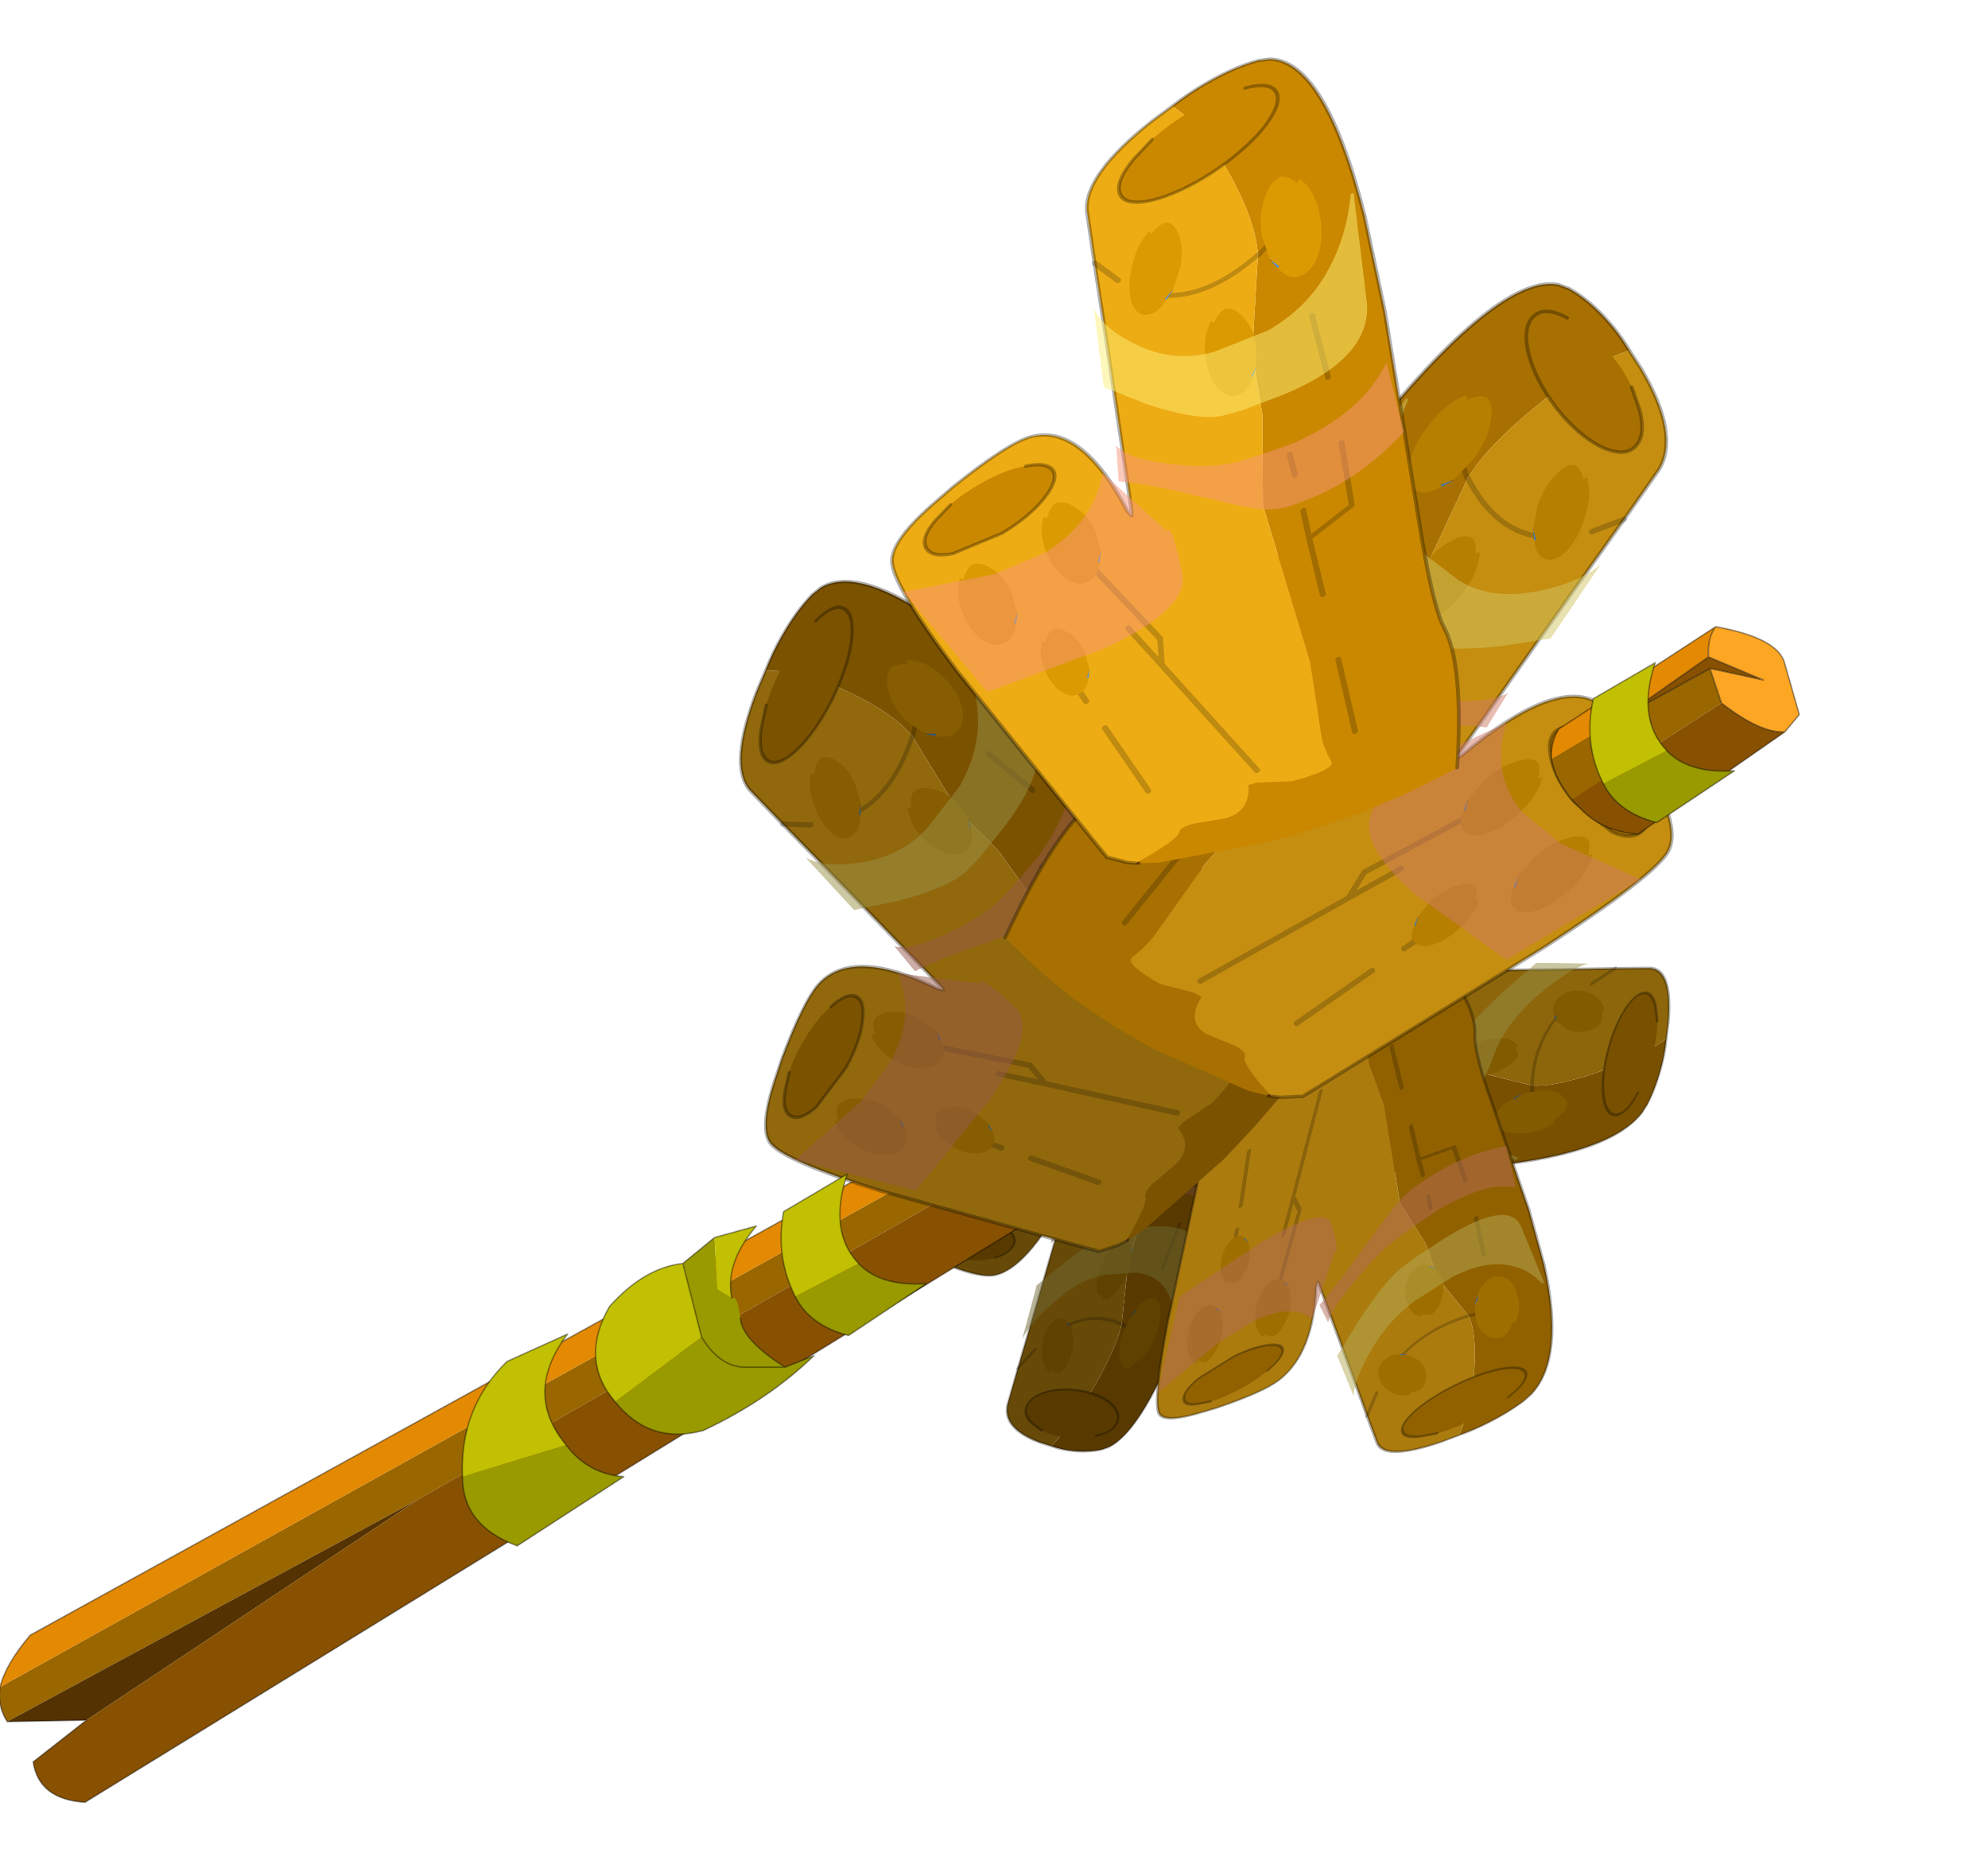 <?xml version="1.0"?>
<svg xmlns="http://www.w3.org/2000/svg" xmlns:xlink="http://www.w3.org/1999/xlink" width="69px" height="65.1px"><g transform="matrix(1, 0, 0, 1, -203.3, -127.8)"><use xlink:href="#object-0" width="69" height="65.1" transform="matrix(1, 0, 0, 1, 203.3, 127.8)"/></g><defs><g transform="matrix(1, 0, 0, 1, 34.45, 32.5)" id="object-0"><use xlink:href="#object-1" width="62" height="83.55" transform="matrix(0.496, -0.51, -0.202, -0.236, 3.65, 32.6)"/><use xlink:href="#object-53" width="36.75" height="24.5" transform="matrix(1, 0, 0, 1, -34.45, 5.55)"/><use xlink:href="#object-54" width="62" height="83.55" transform="matrix(0.813, -0.011, -0.047, 0.608, -15.85, -31.8)"/><use xlink:href="#object-106" width="46.4" height="31.9" transform="matrix(1, 0, 0, 1, -18.4, -10.75)"/></g><g transform="matrix(1, 0, 0, 1, 28.55, 52.3)" id="object-1"><use xlink:href="#object-2" width="15.05" height="21.45" transform="matrix(1.513, -1.254, 0.875, 1.951, -28.55, -10.6)"/><use xlink:href="#object-19" width="15.05" height="21.45" transform="matrix(-1.931, -0.551, -0.594, 2.438, 33.45, -33.95)"/><use xlink:href="#object-36" width="15.05" height="21.45" transform="matrix(1.931, 0.048, -0.08, 2.447, -13.85, -52.3)"/></g><g transform="matrix(1, 0, 0, 1, 9.85, 18.55)" id="object-2"><use xlink:href="#object-3" width="20.05" height="34.4" transform="matrix(0.586, -0.175, 0.095, 0.522, -9.85, -15.05)"/></g><g transform="matrix(1, 0, 0, 1, 14.55, 32.55)" id="object-3"><use xlink:href="#object-4" width="28.7" height="49.15" transform="matrix(0.7, 0, 0, 0.7, -14.55, -32.55)"/><use xlink:href="#object-6" width="3.95" height="5.45" transform="matrix(0.603, -0.191, 0.191, 0.603, -6, -25.8)"/><use xlink:href="#object-8" width="3.95" height="5.45" transform="matrix(0.52, -0.359, 0.359, 0.52, -3.8, -20.7)"/><use xlink:href="#object-10" width="3.95" height="5.45" transform="matrix(0.445, -0.452, 0.452, 0.445, -13.25, -12.15)"/><use xlink:href="#object-12" width="3.95" height="5.45" transform="matrix(0.445, -0.452, 0.452, 0.445, -10.1, -13.85)"/><use xlink:href="#object-14" width="3.95" height="5.45" transform="matrix(0.366, -0.372, 0.372, 0.366, -10.25, -8.65)"/><use xlink:href="#object-16" width="18.35" height="17.5" transform="matrix(1, 0, 0, 1, -14.15, -25.55)"/><use xlink:href="#object-17" width="3.95" height="5.45" transform="matrix(-0.67, -0.314, -0.314, 0.67, 2.85, -26)"/></g><g transform="matrix(1, 0, 0, 1, 0.1, 0.1)" id="object-4"><use xlink:href="#object-5" width="28.7" height="49.15" transform="matrix(1, 0, 0, 1, -0.1, -0.1)"/></g><g transform="matrix(1, 0, 0, 1, 0.1, 0.1)" id="object-5"><path fill-rule="evenodd" fill="#583a00" stroke="none" d="M22.4 16.85L23 21L22.4 16.85M16 1.4Q16.95 0.85 17.8 0.55Q19.3 0 20.55 0L21.15 0.1Q24 1.1 25.45 11.5L26.15 17.9L27.1 31.05Q27.5 37.05 28.05 38.65Q28.9 41.25 28.2 47.6L27.7 47.75L26.45 48.1L25.2 48.4L23.35 48.75L21.85 48.9L20.5 49L18.55 49.05L18.25 49.05L12.6 48.5L11.55 48.2L11.55 48.1Q13.7 47.35 13.75 46.9Q13.8 46.65 14.5 46.65L16.15 46.85Q17.45 46.85 17.45 45.15L17.9 45.15L19.7 45.65Q21.8 45.65 21.8 45.15Q21.35 43.9 21.35 43.1L21.05 38.5L19.2 27.9L19.5 22.2L19.2 18.2L19.85 12.15L19.9 12.15L19.85 12.1Q19.85 10 18.7 6.65Q17.55 3.25 16 1.4M22.15 10.1L19.9 12.15L22.15 10.1M21.25 28.9L21.45 30.75L21.95 34.5L21.45 30.75L21.25 28.9M23.45 25.3L23.75 29.4L21.45 30.75L23.75 29.4L23.45 25.3M20.75 25.15L20.95 26.55L20.75 25.15M22.5 38.8L23.1 43.6L22.5 38.8"/><path fill-rule="evenodd" fill="#330c0c" stroke="none" d="M11.55 48.2L11.4 48.15L11.55 48.1L11.55 48.2"/><path fill-rule="evenodd" fill="#684a08" stroke="none" d="M11.4 48.15L11.3 48.1L10.95 47.95L10.05 47.35L9.95 47.3L9.65 46.7L9.25 45.9L2.95 33.15Q0 26.8 0 25.2Q0 23.8 2.55 22.1L3.35 21.55Q6.35 19.7 7.55 19.7Q10.2 19.7 12.25 26L12.45 26.35L12.45 26L11.75 14.5L11.45 9.9L11.25 6.5Q11.25 4.2 14.9 2L16 1.4Q17.55 3.25 18.7 6.65Q19.85 10 19.85 12.1L19.85 12.15L19.2 18.2L19.5 22.2L19.2 27.9L21.05 38.5L21.35 43.1Q21.35 43.9 21.8 45.15Q21.8 45.65 19.7 45.65L17.9 45.15L17.45 45.15Q17.45 46.85 16.15 46.85L14.5 46.65Q13.8 46.65 13.75 46.9Q13.7 47.35 11.55 48.1L11.4 48.15M12.6 11.4L11.45 9.9L12.6 11.4M19.85 12.15Q17.15 14 14.9 13.1Q17.15 14 19.85 12.15M10.05 28.55L13.45 34.5L13.45 36.2L11.85 33.3L13.45 36.2L13.45 34.5L10.05 28.55M12.3 43.85L10.3 39.15L12.3 43.85M13.45 36.2L17.95 44.4L13.45 36.2M9.45 37.2L8.7 35.45L9.45 37.2"/><path fill-rule="evenodd" fill="url(#gradient-L9ca5e3ad6ebfd82ebe9910071602d969)" stroke="none" d="M19.85 12.1L19.9 12.15L19.85 12.15L19.85 12.1"/><path fill="none" stroke="#000000" stroke-opacity="0.2" stroke-width="0.3" stroke-linecap="round" stroke-linejoin="round" d="M23 21L22.4 16.85M19.9 12.15L22.15 10.1M11.45 9.9L12.6 11.4M19.85 12.15L19.9 12.15M14.9 13.1Q17.15 14 19.85 12.15M11.85 33.3L13.45 36.2L13.45 34.5L10.05 28.55M10.3 39.15L12.3 43.85M17.95 44.4L13.45 36.2M8.7 35.45L9.45 37.2M21.95 34.5L21.45 30.75L21.25 28.9M21.45 30.75L23.75 29.4L23.45 25.3M20.95 26.55L20.75 25.15M23.1 43.6L22.5 38.8"/><path fill="none" stroke="#000000" stroke-opacity="0.302" stroke-width="0.2" stroke-linecap="round" stroke-linejoin="round" d="M16 1.4Q16.95 0.85 17.8 0.55Q19.3 0 20.55 0L21.15 0.1Q24 1.1 25.45 11.5L26.15 17.9L27.1 31.05Q27.5 37.05 28.05 38.65Q28.9 41.25 28.2 47.6M11.55 48.2L11.4 48.15L11.3 48.1L10.95 47.95L10.05 47.35L9.95 47.3L9.65 46.7L9.25 45.9L2.95 33.15Q0 26.8 0 25.2Q0 23.8 2.55 22.1L3.35 21.55Q6.35 19.7 7.55 19.7Q10.2 19.7 12.25 26L12.45 26.35L12.45 26L11.75 14.5L11.45 9.9L11.25 6.5Q11.25 4.2 14.9 2L16 1.4"/><path fill-rule="evenodd" fill="#583a00" stroke="none" d="M19.8 1.5Q21.15 1.5 21.4 2.35Q21.6 3.2 20.55 4.35Q19.5 5.45 17.75 6.25Q16 7 14.6 6.95Q13.2 6.85 13 6Q12.8 5.15 13.85 4.05L14.85 3.15Q15.65 2.55 16.65 2.15Q18.4 1.35 19.75 1.45L19.8 1.5"/><path fill="none" stroke="#000000" stroke-opacity="0.302" stroke-width="0.2" stroke-linecap="round" stroke-linejoin="round" d="M19.8 1.5Q21.15 1.5 21.4 2.35Q21.6 3.2 20.55 4.35Q19.5 5.45 17.75 6.25Q16 7 14.6 6.95Q13.2 6.85 13 6Q12.8 5.15 13.85 4.05L14.85 3.15"/><path fill-rule="evenodd" fill="#583a00" stroke="none" d="M3.2 22.6Q3.8 22.15 4.65 21.85Q6.05 21.3 7.2 21.45Q8.35 21.55 8.6 22.25Q8.8 22.95 7.95 23.85Q7.15 24.7 5.75 25.25L3.15 25.7Q2.05 25.6 1.8 24.9Q1.55 24.15 2.4 23.3L3.2 22.6"/><path fill="none" stroke="#000000" stroke-opacity="0.302" stroke-width="0.2" stroke-linecap="round" stroke-linejoin="round" d="M7.2 21.45Q8.35 21.55 8.6 22.25Q8.8 22.95 7.95 23.85Q7.15 24.7 5.75 25.25L3.15 25.7Q2.05 25.6 1.8 24.9Q1.55 24.15 2.4 23.3L3.2 22.6"/></g><linearGradient gradientTransform="matrix(-0.003, -0.024, 0.03, -0.004, 25.15, 24.1)" gradientUnits="userSpaceOnUse" spreadMethod="pad" id="gradient-L9ca5e3ad6ebfd82ebe9910071602d969" x1="-819.2" x2="819.2"><stop offset="0" stop-color="#3d2635" stop-opacity="1"/><stop offset="1" stop-color="#584551" stop-opacity="1"/></linearGradient><g transform="matrix(1, 0, 0, 1, 0, -0.15)" id="object-6"><use xlink:href="#object-7" width="3.95" height="5.45" transform="matrix(1, 0, 0, 1, 0, 0.15)"/></g><g transform="matrix(1, 0, 0, 1, 0, -0.15)" id="object-7"><path fill-rule="evenodd" fill="#1e141c" stroke="none" d="M3.6 0.15L3.55 0.15L3.6 0.15M2.2 4.85L2.35 4.75L2.25 4.85L2.2 4.85"/><path fill-rule="evenodd" fill="#604200" stroke="none" d="M3.55 0.15L3.6 0.15Q4.05 0.45 3.95 1.4Q3.9 2.4 3.25 3.55L2.35 4.75L2.2 4.85L1.7 5.1L1.15 4.9Q0.8 4.4 0.85 3.55Q0.9 2.7 1.45 1.8Q1.95 0.9 2.65 0.4Q3.15 0.1 3.55 0.15M2.65 0.4Q1.95 0.9 1.45 1.8Q0.9 2.7 0.85 3.55Q0.8 4.4 1.15 4.9L1.7 5.1L1.75 5.2Q0.95 5.8 0.45 5.5Q-0.1 5.2 0 4.2Q0.1 3.2 0.75 2.1Q1.4 0.95 2.2 0.4L2.6 0.15L2.65 0.4"/><path fill-rule="evenodd" fill="#213e5a" stroke="none" d="M1.7 5.1L2.2 4.85L2.25 4.85L1.75 5.2L1.7 5.1"/></g><g transform="matrix(1, 0, 0, 1, 0, -0.15)" id="object-8"><use xlink:href="#object-9" width="3.95" height="5.45" transform="matrix(1, 0, 0, 1, 0, 0.15)"/></g><g transform="matrix(1, 0, 0, 1, 0, -0.15)" id="object-9"><path fill-rule="evenodd" fill="#1e141c" stroke="none" d="M3.6 0.15L3.55 0.15L3.6 0.15M2.2 4.85L2.35 4.75L2.25 4.85L2.2 4.85"/><path fill-rule="evenodd" fill="#604200" stroke="none" d="M3.55 0.15L3.6 0.15Q4.05 0.45 3.95 1.4Q3.9 2.4 3.25 3.55L2.35 4.75L2.2 4.85L1.7 5.1L1.15 4.9Q0.8 4.4 0.85 3.55Q0.9 2.7 1.45 1.8Q1.95 0.9 2.65 0.4Q3.15 0.1 3.55 0.15M2.65 0.4Q1.95 0.9 1.45 1.8Q0.9 2.7 0.85 3.55Q0.8 4.4 1.15 4.9L1.7 5.1L1.75 5.2Q0.95 5.8 0.45 5.5Q-0.1 5.2 0 4.2Q0.1 3.2 0.75 2.1Q1.4 0.95 2.2 0.4L2.6 0.15L2.65 0.4"/><path fill-rule="evenodd" fill="#213e5a" stroke="none" d="M1.7 5.1L2.2 4.85L2.25 4.85L1.75 5.2L1.7 5.1"/></g><g transform="matrix(1, 0, 0, 1, 0, -0.15)" id="object-10"><use xlink:href="#object-11" width="3.95" height="5.45" transform="matrix(1, 0, 0, 1, 0, 0.15)"/></g><g transform="matrix(1, 0, 0, 1, 0, -0.15)" id="object-11"><path fill-rule="evenodd" fill="#1e141c" stroke="none" d="M3.6 0.15L3.55 0.15L3.6 0.15M2.2 4.85L2.35 4.75L2.25 4.85L2.2 4.85"/><path fill-rule="evenodd" fill="#604200" stroke="none" d="M3.55 0.15L3.6 0.15Q4.05 0.45 3.95 1.4Q3.9 2.4 3.25 3.55L2.35 4.75L2.2 4.85L1.7 5.1L1.15 4.9Q0.8 4.4 0.85 3.55Q0.9 2.7 1.45 1.8Q1.95 0.9 2.65 0.4Q3.15 0.1 3.55 0.15M2.65 0.4Q1.95 0.9 1.45 1.8Q0.9 2.7 0.85 3.55Q0.8 4.4 1.15 4.9L1.7 5.1L1.75 5.2Q0.95 5.8 0.45 5.5Q-0.1 5.2 0 4.2Q0.1 3.2 0.75 2.1Q1.4 0.95 2.2 0.4L2.6 0.15L2.65 0.4"/><path fill-rule="evenodd" fill="#213e5a" stroke="none" d="M1.7 5.1L2.2 4.85L2.25 4.85L1.75 5.2L1.7 5.1"/></g><g transform="matrix(1, 0, 0, 1, 0, -0.15)" id="object-12"><use xlink:href="#object-13" width="3.95" height="5.45" transform="matrix(1, 0, 0, 1, 0, 0.15)"/></g><g transform="matrix(1, 0, 0, 1, 0, -0.15)" id="object-13"><path fill-rule="evenodd" fill="#1e141c" stroke="none" d="M3.6 0.15L3.55 0.15L3.6 0.15M2.2 4.85L2.35 4.75L2.25 4.85L2.2 4.85"/><path fill-rule="evenodd" fill="#604200" stroke="none" d="M3.55 0.15L3.6 0.15Q4.05 0.45 3.95 1.4Q3.9 2.4 3.25 3.55L2.35 4.75L2.2 4.85L1.7 5.1L1.15 4.9Q0.8 4.4 0.85 3.55Q0.9 2.7 1.45 1.8Q1.95 0.9 2.65 0.4Q3.15 0.1 3.55 0.15M2.65 0.4Q1.95 0.9 1.45 1.8Q0.9 2.7 0.85 3.55Q0.8 4.4 1.15 4.9L1.7 5.1L1.75 5.2Q0.95 5.8 0.45 5.5Q-0.1 5.2 0 4.2Q0.1 3.2 0.75 2.1Q1.4 0.95 2.2 0.4L2.6 0.15L2.65 0.4"/><path fill-rule="evenodd" fill="#213e5a" stroke="none" d="M1.7 5.1L2.2 4.85L2.25 4.85L1.75 5.2L1.7 5.1"/></g><g transform="matrix(1, 0, 0, 1, 0, -0.15)" id="object-14"><use xlink:href="#object-15" width="3.95" height="5.45" transform="matrix(1, 0, 0, 1, 0, 0.15)"/></g><g transform="matrix(1, 0, 0, 1, 0, -0.15)" id="object-15"><path fill-rule="evenodd" fill="#1e141c" stroke="none" d="M3.6 0.15L3.55 0.15L3.6 0.15M2.2 4.85L2.35 4.75L2.25 4.85L2.2 4.85"/><path fill-rule="evenodd" fill="#604200" stroke="none" d="M3.55 0.15L3.6 0.15Q4.05 0.45 3.95 1.4Q3.9 2.4 3.25 3.55L2.35 4.75L2.2 4.85L1.7 5.1L1.15 4.9Q0.8 4.4 0.85 3.55Q0.9 2.7 1.45 1.8Q1.95 0.9 2.65 0.4Q3.15 0.1 3.55 0.15M2.65 0.4Q1.95 0.9 1.45 1.8Q0.9 2.7 0.85 3.55Q0.8 4.4 1.15 4.9L1.7 5.1L1.75 5.2Q0.95 5.8 0.45 5.5Q-0.1 5.2 0 4.2Q0.1 3.2 0.75 2.1Q1.4 0.95 2.2 0.4L2.6 0.15L2.65 0.4"/><path fill-rule="evenodd" fill="#213e5a" stroke="none" d="M1.7 5.1L2.2 4.85L2.25 4.85L1.75 5.2L1.7 5.1"/></g><g transform="matrix(1, 0, 0, 1, 14.15, 25.55)" id="object-16"><path fill-rule="evenodd" fill="#6e6834" fill-opacity="0.502" stroke="none" d="M3 -25.55L3.2 -20.55Q3.2 -18.1 -0.05 -17.55L-1.6 -17.35L-2.25 -17.35Q-3.15 -17.4 -4.95 -18.75L-6.2 -19.8L-6.45 -20L-6.6 -23.55Q-6.3 -22.55 -5.2 -21.5Q-3.95 -20.3 -2.6 -20.25L-2.35 -20.25L-0.4 -20.55Q1.1 -21.1 1.9 -22.5Q2.65 -23.75 2.9 -25.55L3 -25.55"/><path fill-rule="evenodd" fill="#6d4135" fill-opacity="0.498" stroke="none" d="M3.75 -17.75L4.2 -14.5Q2.45 -12.9 0.4 -12.65L0 -12.6L-0.3 -12.6Q-1.05 -12.6 -2.65 -13.7L-3.4 -14.15Q-5 -15.2 -6.15 -15.7L-6.15 -17.3Q-5.75 -16.55 -4.25 -15.85Q-2.8 -15.15 -1.8 -15.15L-0.85 -15.2L0.15 -15.3Q2.75 -15.8 3.75 -17.75"/><path fill-rule="evenodd" fill="#6d4135" fill-opacity="0.498" stroke="none" d="M-8.95 -13.45Q-7.15 -14.2 -6.7 -16.25L-4.55 -12.95Q-4.35 -13.3 -4.1 -10.85Q-4 -9.3 -6.9 -8.6L-7.1 -8.55L-11.2 -8.05L-11.4 -8.05L-14.15 -13.4L-10.85 -13.1L-8.95 -13.45"/></g><g transform="matrix(1, 0, 0, 1, 0, -0.15)" id="object-17"><use xlink:href="#object-18" width="3.95" height="5.45" transform="matrix(1, 0, 0, 1, 0, 0.15)"/></g><g transform="matrix(1, 0, 0, 1, 0, -0.15)" id="object-18"><path fill-rule="evenodd" fill="#1e141c" stroke="none" d="M3.6 0.15L3.55 0.15L3.6 0.15M2.2 4.85L2.35 4.75L2.25 4.85L2.2 4.85"/><path fill-rule="evenodd" fill="#604200" stroke="none" d="M3.55 0.15L3.6 0.15Q4.05 0.45 3.95 1.4Q3.9 2.4 3.25 3.55L2.35 4.75L2.2 4.85L1.7 5.1L1.15 4.9Q0.8 4.4 0.85 3.55Q0.9 2.7 1.45 1.8Q1.95 0.9 2.65 0.4Q3.15 0.1 3.55 0.15M2.65 0.4Q1.95 0.9 1.45 1.8Q0.9 2.7 0.85 3.55Q0.8 4.4 1.15 4.9L1.7 5.1L1.75 5.2Q0.95 5.8 0.45 5.5Q-0.1 5.2 0 4.2Q0.1 3.2 0.75 2.1Q1.4 0.95 2.2 0.4L2.6 0.15L2.65 0.4"/><path fill-rule="evenodd" fill="#213e5a" stroke="none" d="M1.7 5.1L2.2 4.85L2.25 4.85L1.75 5.2L1.7 5.1"/></g><g transform="matrix(1, 0, 0, 1, 9.85, 18.55)" id="object-19"><use xlink:href="#object-20" width="20.05" height="34.4" transform="matrix(0.586, -0.175, 0.095, 0.522, -9.85, -15.05)"/></g><g transform="matrix(1, 0, 0, 1, 14.55, 32.55)" id="object-20"><use xlink:href="#object-21" width="28.7" height="49.15" transform="matrix(0.7, 0, 0, 0.7, -14.55, -32.55)"/><use xlink:href="#object-23" width="3.95" height="5.45" transform="matrix(0.603, -0.191, 0.191, 0.603, -6, -25.8)"/><use xlink:href="#object-25" width="3.95" height="5.45" transform="matrix(0.52, -0.359, 0.359, 0.52, -3.8, -20.7)"/><use xlink:href="#object-27" width="3.95" height="5.45" transform="matrix(0.445, -0.452, 0.452, 0.445, -13.25, -12.15)"/><use xlink:href="#object-29" width="3.95" height="5.45" transform="matrix(0.445, -0.452, 0.452, 0.445, -10.1, -13.85)"/><use xlink:href="#object-31" width="3.95" height="5.45" transform="matrix(0.366, -0.372, 0.372, 0.366, -10.25, -8.65)"/><use xlink:href="#object-33" width="18.35" height="17.5" transform="matrix(1, 0, 0, 1, -14.15, -25.55)"/><use xlink:href="#object-34" width="3.95" height="5.45" transform="matrix(-0.67, -0.314, -0.314, 0.67, 2.85, -26)"/></g><g transform="matrix(1, 0, 0, 1, 0.1, 0.1)" id="object-21"><use xlink:href="#object-22" width="28.7" height="49.15" transform="matrix(1, 0, 0, 1, -0.1, -0.1)"/></g><g transform="matrix(1, 0, 0, 1, 0.1, 0.1)" id="object-22"><path fill-rule="evenodd" fill="#785000" stroke="none" d="M22.4 16.85L23 21L22.4 16.85M16 1.4Q16.95 0.85 17.8 0.55Q19.3 0 20.55 0L21.15 0.1Q24 1.1 25.45 11.5L26.15 17.9L27.1 31.05Q27.5 37.05 28.05 38.65Q28.9 41.25 28.2 47.6L27.7 47.75L26.45 48.1L25.2 48.4L23.35 48.75L21.85 48.9L20.5 49L18.55 49.05L18.25 49.05L12.6 48.5L11.55 48.2L11.55 48.1Q13.7 47.35 13.75 46.9Q13.8 46.65 14.5 46.65L16.15 46.85Q17.45 46.85 17.45 45.15L17.9 45.15L19.7 45.65Q21.8 45.65 21.8 45.15Q21.35 43.9 21.35 43.1L21.05 38.5L19.2 27.9L19.5 22.2L19.2 18.2L19.85 12.15L19.9 12.15L19.85 12.1Q19.85 10 18.7 6.65Q17.55 3.25 16 1.4M22.15 10.1L19.9 12.15L22.15 10.1M21.25 28.9L21.45 30.75L21.95 34.5L21.45 30.75L21.25 28.9M23.45 25.3L23.75 29.4L21.45 30.75L23.75 29.4L23.45 25.3M20.75 25.15L20.95 26.55L20.75 25.15M22.5 38.8L23.1 43.6L22.5 38.8"/><path fill-rule="evenodd" fill="#451010" stroke="none" d="M11.55 48.2L11.4 48.15L11.55 48.1L11.55 48.2"/><path fill-rule="evenodd" fill="#8d660b" stroke="none" d="M11.4 48.15L11.3 48.1L10.95 47.95L10.05 47.35L9.95 47.3L9.65 46.7L9.25 45.9L2.95 33.15Q0 26.8 0 25.2Q0 23.8 2.55 22.1L3.35 21.55Q6.35 19.7 7.55 19.7Q10.2 19.7 12.25 26L12.45 26.35L12.45 26L11.75 14.5L11.45 9.9L11.25 6.5Q11.25 4.2 14.9 2L16 1.4Q17.55 3.25 18.7 6.65Q19.85 10 19.85 12.1L19.85 12.15L19.2 18.2L19.5 22.2L19.2 27.9L21.05 38.5L21.35 43.1Q21.35 43.9 21.8 45.15Q21.8 45.65 19.7 45.65L17.9 45.15L17.45 45.15Q17.45 46.85 16.15 46.85L14.5 46.65Q13.8 46.65 13.75 46.9Q13.7 47.35 11.55 48.1L11.4 48.15M12.6 11.4L11.45 9.9L12.6 11.4M19.85 12.15Q17.15 14 14.9 13.1Q17.15 14 19.85 12.15M10.05 28.55L13.45 34.5L13.45 36.2L11.85 33.3L13.45 36.2L13.45 34.5L10.05 28.55M12.3 43.85L10.3 39.15L12.3 43.85M13.45 36.2L17.95 44.4L13.45 36.2M9.45 37.2L8.7 35.45L9.45 37.2"/><path fill-rule="evenodd" fill="url(#gradient-La061ee2dd9d4e9bd0d031a70245ed69e)" stroke="none" d="M19.85 12.1L19.9 12.15L19.85 12.15L19.85 12.1"/><path fill="none" stroke="#000000" stroke-opacity="0.2" stroke-width="0.3" stroke-linecap="round" stroke-linejoin="round" d="M23 21L22.4 16.85M19.9 12.15L22.15 10.1M11.45 9.9L12.6 11.4M19.85 12.15L19.9 12.15M14.9 13.1Q17.15 14 19.85 12.15M11.85 33.3L13.45 36.2L13.45 34.5L10.05 28.55M10.3 39.15L12.3 43.85M17.95 44.4L13.45 36.2M8.7 35.45L9.45 37.2M21.95 34.5L21.45 30.75L21.25 28.9M21.45 30.75L23.75 29.4L23.45 25.3M20.95 26.55L20.75 25.15M23.1 43.6L22.5 38.8"/><path fill="none" stroke="#000000" stroke-opacity="0.302" stroke-width="0.2" stroke-linecap="round" stroke-linejoin="round" d="M16 1.4Q16.95 0.85 17.8 0.55Q19.3 0 20.55 0L21.15 0.1Q24 1.1 25.45 11.5L26.15 17.9L27.1 31.05Q27.5 37.05 28.05 38.65Q28.9 41.25 28.2 47.6M11.55 48.2L11.4 48.15L11.3 48.1L10.95 47.95L10.05 47.35L9.95 47.3L9.65 46.7L9.25 45.9L2.95 33.15Q0 26.8 0 25.2Q0 23.8 2.55 22.1L3.35 21.55Q6.35 19.7 7.55 19.7Q10.2 19.7 12.25 26L12.45 26.35L12.45 26L11.75 14.5L11.45 9.9L11.25 6.5Q11.25 4.2 14.9 2L16 1.4"/><path fill-rule="evenodd" fill="#785000" stroke="none" d="M19.8 1.5Q21.15 1.5 21.4 2.35Q21.6 3.2 20.55 4.35Q19.5 5.45 17.75 6.25Q16 7 14.6 6.95Q13.2 6.85 13 6Q12.8 5.15 13.85 4.05L14.85 3.15Q15.65 2.55 16.65 2.15Q18.4 1.35 19.75 1.45L19.8 1.5"/><path fill="none" stroke="#000000" stroke-opacity="0.302" stroke-width="0.2" stroke-linecap="round" stroke-linejoin="round" d="M19.8 1.5Q21.15 1.5 21.4 2.35Q21.6 3.2 20.55 4.35Q19.5 5.45 17.75 6.25Q16 7 14.6 6.95Q13.2 6.85 13 6Q12.8 5.15 13.85 4.05L14.85 3.15"/><path fill-rule="evenodd" fill="#785000" stroke="none" d="M3.2 22.6Q3.8 22.15 4.65 21.85Q6.05 21.3 7.2 21.45Q8.35 21.55 8.6 22.25Q8.8 22.95 7.95 23.85Q7.15 24.7 5.75 25.25L3.15 25.7Q2.05 25.6 1.8 24.9Q1.55 24.15 2.4 23.3L3.2 22.6"/><path fill="none" stroke="#000000" stroke-opacity="0.302" stroke-width="0.2" stroke-linecap="round" stroke-linejoin="round" d="M7.2 21.45Q8.35 21.55 8.6 22.25Q8.8 22.95 7.95 23.85Q7.15 24.7 5.75 25.25L3.15 25.7Q2.05 25.6 1.8 24.9Q1.55 24.15 2.4 23.3L3.2 22.6"/></g><linearGradient gradientTransform="matrix(-0.003, -0.024, 0.03, -0.004, 25.15, 24.1)" gradientUnits="userSpaceOnUse" spreadMethod="pad" id="gradient-La061ee2dd9d4e9bd0d031a70245ed69e" x1="-819.2" x2="819.2"><stop offset="0" stop-color="#533548" stop-opacity="1"/><stop offset="1" stop-color="#785e6f" stop-opacity="1"/></linearGradient><g transform="matrix(1, 0, 0, 1, 0, -0.15)" id="object-23"><use xlink:href="#object-24" width="3.95" height="5.45" transform="matrix(1, 0, 0, 1, 0, 0.15)"/></g><g transform="matrix(1, 0, 0, 1, 0, -0.15)" id="object-24"><path fill-rule="evenodd" fill="#2a1b26" stroke="none" d="M3.6 0.15L3.55 0.15L3.6 0.15M2.2 4.85L2.35 4.75L2.25 4.85L2.2 4.85"/><path fill-rule="evenodd" fill="#825b00" stroke="none" d="M3.55 0.15L3.6 0.15Q4.05 0.45 3.95 1.4Q3.9 2.4 3.25 3.55L2.35 4.75L2.2 4.85L1.7 5.1L1.15 4.9Q0.8 4.4 0.85 3.55Q0.9 2.7 1.45 1.8Q1.95 0.9 2.65 0.4Q3.15 0.1 3.55 0.15M2.65 0.4Q1.95 0.9 1.45 1.8Q0.9 2.7 0.85 3.55Q0.8 4.4 1.15 4.9L1.7 5.1L1.75 5.2Q0.95 5.8 0.45 5.5Q-0.1 5.2 0 4.2Q0.1 3.2 0.75 2.1Q1.4 0.95 2.2 0.4L2.6 0.15L2.65 0.4"/><path fill-rule="evenodd" fill="#2d557b" stroke="none" d="M1.7 5.1L2.2 4.85L2.25 4.85L1.75 5.2L1.7 5.1"/></g><g transform="matrix(1, 0, 0, 1, 0, -0.15)" id="object-25"><use xlink:href="#object-26" width="3.95" height="5.45" transform="matrix(1, 0, 0, 1, 0, 0.15)"/></g><g transform="matrix(1, 0, 0, 1, 0, -0.15)" id="object-26"><path fill-rule="evenodd" fill="#2a1b26" stroke="none" d="M3.6 0.15L3.55 0.15L3.6 0.15M2.2 4.85L2.35 4.75L2.25 4.85L2.2 4.85"/><path fill-rule="evenodd" fill="#825b00" stroke="none" d="M3.55 0.15L3.6 0.15Q4.05 0.45 3.95 1.4Q3.9 2.4 3.25 3.55L2.35 4.75L2.2 4.85L1.7 5.1L1.15 4.9Q0.8 4.4 0.85 3.55Q0.9 2.7 1.45 1.8Q1.95 0.9 2.65 0.4Q3.15 0.1 3.55 0.15M2.65 0.4Q1.95 0.9 1.45 1.8Q0.9 2.7 0.85 3.55Q0.8 4.4 1.15 4.9L1.7 5.1L1.75 5.2Q0.95 5.8 0.45 5.5Q-0.1 5.2 0 4.2Q0.1 3.2 0.75 2.1Q1.4 0.95 2.2 0.4L2.6 0.15L2.65 0.4"/><path fill-rule="evenodd" fill="#2d557b" stroke="none" d="M1.7 5.1L2.2 4.85L2.25 4.85L1.75 5.2L1.7 5.1"/></g><g transform="matrix(1, 0, 0, 1, 0, -0.15)" id="object-27"><use xlink:href="#object-28" width="3.95" height="5.45" transform="matrix(1, 0, 0, 1, 0, 0.15)"/></g><g transform="matrix(1, 0, 0, 1, 0, -0.15)" id="object-28"><path fill-rule="evenodd" fill="#2a1b26" stroke="none" d="M3.6 0.15L3.55 0.15L3.6 0.15M2.2 4.85L2.35 4.75L2.25 4.85L2.2 4.85"/><path fill-rule="evenodd" fill="#825b00" stroke="none" d="M3.55 0.15L3.6 0.15Q4.05 0.45 3.95 1.4Q3.9 2.4 3.25 3.55L2.35 4.75L2.2 4.85L1.7 5.1L1.15 4.9Q0.8 4.4 0.85 3.55Q0.9 2.7 1.45 1.8Q1.95 0.9 2.65 0.4Q3.15 0.1 3.55 0.15M2.65 0.4Q1.95 0.9 1.45 1.8Q0.9 2.7 0.85 3.55Q0.8 4.4 1.15 4.9L1.7 5.1L1.75 5.2Q0.95 5.8 0.45 5.5Q-0.1 5.2 0 4.2Q0.1 3.2 0.75 2.1Q1.4 0.95 2.2 0.4L2.6 0.15L2.65 0.4"/><path fill-rule="evenodd" fill="#2d557b" stroke="none" d="M1.7 5.1L2.2 4.85L2.25 4.85L1.75 5.2L1.7 5.1"/></g><g transform="matrix(1, 0, 0, 1, 0, -0.15)" id="object-29"><use xlink:href="#object-30" width="3.95" height="5.45" transform="matrix(1, 0, 0, 1, 0, 0.15)"/></g><g transform="matrix(1, 0, 0, 1, 0, -0.15)" id="object-30"><path fill-rule="evenodd" fill="#2a1b26" stroke="none" d="M3.6 0.15L3.55 0.15L3.6 0.15M2.2 4.85L2.35 4.75L2.25 4.85L2.2 4.85"/><path fill-rule="evenodd" fill="#825b00" stroke="none" d="M3.55 0.15L3.6 0.15Q4.05 0.45 3.95 1.4Q3.9 2.4 3.25 3.55L2.35 4.75L2.2 4.85L1.7 5.1L1.15 4.9Q0.8 4.4 0.85 3.55Q0.9 2.7 1.45 1.8Q1.95 0.9 2.65 0.4Q3.15 0.1 3.55 0.15M2.65 0.4Q1.95 0.9 1.45 1.8Q0.9 2.7 0.85 3.55Q0.8 4.4 1.15 4.9L1.7 5.1L1.75 5.2Q0.95 5.8 0.45 5.5Q-0.1 5.2 0 4.2Q0.1 3.2 0.75 2.1Q1.4 0.95 2.2 0.4L2.6 0.15L2.65 0.4"/><path fill-rule="evenodd" fill="#2d557b" stroke="none" d="M1.7 5.1L2.2 4.85L2.25 4.85L1.75 5.2L1.7 5.1"/></g><g transform="matrix(1, 0, 0, 1, 0, -0.15)" id="object-31"><use xlink:href="#object-32" width="3.95" height="5.45" transform="matrix(1, 0, 0, 1, 0, 0.15)"/></g><g transform="matrix(1, 0, 0, 1, 0, -0.15)" id="object-32"><path fill-rule="evenodd" fill="#2a1b26" stroke="none" d="M3.6 0.15L3.55 0.15L3.6 0.15M2.2 4.85L2.35 4.75L2.25 4.85L2.2 4.85"/><path fill-rule="evenodd" fill="#825b00" stroke="none" d="M3.55 0.15L3.6 0.15Q4.05 0.45 3.95 1.4Q3.9 2.4 3.25 3.55L2.35 4.75L2.2 4.85L1.7 5.1L1.15 4.9Q0.8 4.4 0.85 3.55Q0.9 2.7 1.45 1.8Q1.95 0.9 2.65 0.4Q3.15 0.1 3.55 0.15M2.65 0.4Q1.95 0.9 1.45 1.8Q0.9 2.7 0.85 3.55Q0.8 4.4 1.15 4.9L1.7 5.1L1.75 5.2Q0.95 5.8 0.45 5.5Q-0.1 5.2 0 4.2Q0.1 3.2 0.75 2.1Q1.4 0.95 2.2 0.4L2.6 0.15L2.65 0.4"/><path fill-rule="evenodd" fill="#2d557b" stroke="none" d="M1.7 5.1L2.2 4.85L2.25 4.85L1.75 5.2L1.7 5.1"/></g><g transform="matrix(1, 0, 0, 1, 14.15, 25.55)" id="object-33"><path fill-rule="evenodd" fill="#968d47" fill-opacity="0.502" stroke="none" d="M3 -25.55L3.2 -20.55Q3.2 -18.1 -0.05 -17.55L-1.6 -17.35L-2.25 -17.35Q-3.15 -17.4 -4.95 -18.75L-6.2 -19.8L-6.45 -20L-6.6 -23.55Q-6.3 -22.55 -5.2 -21.5Q-3.95 -20.3 -2.6 -20.25L-2.35 -20.25L-0.4 -20.55Q1.1 -21.1 1.9 -22.5Q2.65 -23.75 2.9 -25.55L3 -25.55"/><path fill-rule="evenodd" fill="#945949" fill-opacity="0.498" stroke="none" d="M3.75 -17.75L4.2 -14.5Q2.45 -12.9 0.4 -12.65L0 -12.6L-0.3 -12.6Q-1.05 -12.6 -2.65 -13.7L-3.4 -14.15Q-5 -15.2 -6.15 -15.7L-6.15 -17.3Q-5.75 -16.55 -4.25 -15.85Q-2.8 -15.15 -1.8 -15.15L-0.85 -15.2L0.15 -15.3Q2.75 -15.8 3.75 -17.75"/><path fill-rule="evenodd" fill="#945949" fill-opacity="0.498" stroke="none" d="M-8.95 -13.45Q-7.15 -14.2 -6.7 -16.25L-4.55 -12.95Q-4.35 -13.3 -4.1 -10.85Q-4 -9.3 -6.9 -8.6L-7.1 -8.55L-11.2 -8.05L-11.4 -8.05L-14.15 -13.4L-10.85 -13.1L-8.95 -13.45"/></g><g transform="matrix(1, 0, 0, 1, 0, -0.15)" id="object-34"><use xlink:href="#object-35" width="3.95" height="5.45" transform="matrix(1, 0, 0, 1, 0, 0.15)"/></g><g transform="matrix(1, 0, 0, 1, 0, -0.15)" id="object-35"><path fill-rule="evenodd" fill="#2a1b26" stroke="none" d="M3.6 0.15L3.55 0.15L3.6 0.15M2.2 4.85L2.35 4.75L2.25 4.85L2.2 4.85"/><path fill-rule="evenodd" fill="#825b00" stroke="none" d="M3.55 0.15L3.6 0.15Q4.05 0.45 3.95 1.4Q3.9 2.4 3.25 3.55L2.35 4.75L2.2 4.85L1.7 5.1L1.15 4.9Q0.8 4.4 0.85 3.55Q0.9 2.7 1.45 1.8Q1.95 0.9 2.65 0.4Q3.15 0.1 3.55 0.15M2.65 0.4Q1.95 0.9 1.45 1.8Q0.9 2.7 0.85 3.55Q0.8 4.4 1.15 4.9L1.7 5.1L1.75 5.2Q0.95 5.8 0.45 5.5Q-0.1 5.2 0 4.2Q0.1 3.2 0.75 2.1Q1.4 0.95 2.2 0.4L2.6 0.15L2.65 0.4"/><path fill-rule="evenodd" fill="#2d557b" stroke="none" d="M1.7 5.1L2.2 4.85L2.25 4.85L1.75 5.2L1.7 5.1"/></g><g transform="matrix(1, 0, 0, 1, 9.85, 18.55)" id="object-36"><use xlink:href="#object-37" width="20.05" height="34.4" transform="matrix(0.586, -0.175, 0.095, 0.522, -9.85, -15.05)"/></g><g transform="matrix(1, 0, 0, 1, 14.55, 32.55)" id="object-37"><use xlink:href="#object-38" width="28.7" height="49.15" transform="matrix(0.7, 0, 0, 0.7, -14.55, -32.55)"/><use xlink:href="#object-40" width="3.95" height="5.45" transform="matrix(0.603, -0.191, 0.191, 0.603, -6, -25.8)"/><use xlink:href="#object-42" width="3.95" height="5.45" transform="matrix(0.52, -0.359, 0.359, 0.52, -3.8, -20.7)"/><use xlink:href="#object-44" width="3.95" height="5.45" transform="matrix(0.445, -0.452, 0.452, 0.445, -13.25, -12.15)"/><use xlink:href="#object-46" width="3.95" height="5.45" transform="matrix(0.445, -0.452, 0.452, 0.445, -10.1, -13.85)"/><use xlink:href="#object-48" width="3.95" height="5.45" transform="matrix(0.366, -0.372, 0.372, 0.366, -10.25, -8.65)"/><use xlink:href="#object-50" width="18.35" height="17.5" transform="matrix(1, 0, 0, 1, -14.15, -25.55)"/><use xlink:href="#object-51" width="3.95" height="5.45" transform="matrix(-0.67, -0.314, -0.314, 0.67, 2.85, -26)"/></g><g transform="matrix(1, 0, 0, 1, 0.1, 0.1)" id="object-38"><use xlink:href="#object-39" width="28.7" height="49.15" transform="matrix(1, 0, 0, 1, -0.1, -0.1)"/></g><g transform="matrix(1, 0, 0, 1, 0.1, 0.1)" id="object-39"><path fill-rule="evenodd" fill="#916100" stroke="none" d="M22.4 16.85L23 21L22.4 16.85M16 1.4Q16.95 0.85 17.8 0.55Q19.3 0 20.55 0L21.15 0.1Q24 1.1 25.45 11.5L26.15 17.9L27.1 31.05Q27.5 37.05 28.05 38.65Q28.9 41.25 28.2 47.6L27.7 47.75L26.45 48.1L25.2 48.4L23.35 48.75L21.85 48.9L20.5 49L18.55 49.05L18.25 49.05L12.6 48.5L11.55 48.2L11.55 48.1Q13.7 47.35 13.75 46.9Q13.8 46.65 14.5 46.65L16.15 46.85Q17.45 46.85 17.45 45.15L17.9 45.15L19.7 45.65Q21.8 45.65 21.8 45.15Q21.35 43.9 21.35 43.1L21.05 38.5L19.2 27.9L19.5 22.2L19.2 18.2L19.85 12.15L19.9 12.15L19.85 12.1Q19.85 10 18.7 6.65Q17.55 3.25 16 1.4M22.15 10.1L19.9 12.15L22.15 10.1M21.25 28.9L21.45 30.75L21.95 34.5L21.45 30.75L21.25 28.9M23.45 25.3L23.75 29.4L21.45 30.75L23.75 29.4L23.45 25.3M20.75 25.15L20.95 26.55L20.75 25.15M22.5 38.8L23.1 43.6L22.5 38.8"/><path fill-rule="evenodd" fill="#541414" stroke="none" d="M11.55 48.2L11.4 48.15L11.55 48.1L11.55 48.2"/><path fill-rule="evenodd" fill="#ab7b0e" stroke="none" d="M11.4 48.15L11.3 48.1L10.95 47.95L10.05 47.35L9.95 47.3L9.65 46.7L9.25 45.9L2.95 33.15Q0 26.8 0 25.2Q0 23.8 2.55 22.1L3.35 21.55Q6.35 19.7 7.55 19.7Q10.2 19.7 12.25 26L12.45 26.35L12.45 26L11.75 14.5L11.45 9.9L11.25 6.5Q11.25 4.2 14.9 2L16 1.4Q17.55 3.25 18.7 6.65Q19.85 10 19.85 12.1L19.85 12.15L19.2 18.2L19.5 22.2L19.2 27.9L21.05 38.5L21.35 43.1Q21.35 43.9 21.8 45.15Q21.8 45.65 19.7 45.65L17.9 45.15L17.45 45.15Q17.45 46.85 16.15 46.85L14.5 46.65Q13.8 46.65 13.75 46.9Q13.7 47.35 11.55 48.1L11.4 48.15M12.6 11.4L11.45 9.9L12.6 11.4M19.85 12.15Q17.15 14 14.9 13.1Q17.15 14 19.85 12.15M10.05 28.55L13.45 34.5L13.45 36.2L11.85 33.3L13.45 36.2L13.45 34.5L10.05 28.55M12.3 43.85L10.3 39.15L12.3 43.85M13.45 36.2L17.95 44.4L13.45 36.2M9.45 37.2L8.7 35.45L9.45 37.2"/><path fill-rule="evenodd" fill="url(#gradient-Led00c4d7f29532e23468d341feee83d4)" stroke="none" d="M19.85 12.1L19.9 12.15L19.85 12.15L19.85 12.1"/><path fill="none" stroke="#000000" stroke-opacity="0.2" stroke-width="0.3" stroke-linecap="round" stroke-linejoin="round" d="M23 21L22.4 16.85M19.9 12.15L22.15 10.1M11.45 9.9L12.6 11.4M19.85 12.15L19.9 12.15M14.9 13.1Q17.15 14 19.85 12.15M11.85 33.3L13.45 36.2L13.45 34.5L10.05 28.55M10.3 39.15L12.3 43.85M17.95 44.4L13.45 36.2M8.7 35.45L9.45 37.2M21.95 34.5L21.45 30.75L21.25 28.9M21.45 30.75L23.75 29.4L23.45 25.3M20.95 26.55L20.75 25.15M23.1 43.6L22.5 38.8"/><path fill="none" stroke="#000000" stroke-opacity="0.302" stroke-width="0.2" stroke-linecap="round" stroke-linejoin="round" d="M16 1.4Q16.95 0.85 17.8 0.55Q19.3 0 20.55 0L21.15 0.1Q24 1.1 25.45 11.5L26.15 17.9L27.1 31.05Q27.5 37.05 28.05 38.65Q28.9 41.25 28.2 47.6M11.55 48.2L11.4 48.15L11.3 48.1L10.95 47.95L10.05 47.35L9.95 47.3L9.65 46.7L9.25 45.9L2.95 33.15Q0 26.8 0 25.2Q0 23.8 2.55 22.1L3.35 21.55Q6.35 19.7 7.55 19.7Q10.2 19.7 12.25 26L12.45 26.35L12.45 26L11.75 14.5L11.45 9.9L11.25 6.5Q11.25 4.2 14.9 2L16 1.4"/><path fill-rule="evenodd" fill="#916100" stroke="none" d="M19.8 1.5Q21.15 1.5 21.4 2.35Q21.6 3.2 20.55 4.35Q19.5 5.45 17.75 6.25Q16 7 14.6 6.95Q13.2 6.85 13 6Q12.8 5.15 13.85 4.05L14.85 3.15Q15.65 2.55 16.65 2.15Q18.4 1.35 19.75 1.45L19.8 1.5"/><path fill="none" stroke="#000000" stroke-opacity="0.302" stroke-width="0.2" stroke-linecap="round" stroke-linejoin="round" d="M19.8 1.5Q21.15 1.5 21.4 2.35Q21.6 3.2 20.55 4.35Q19.5 5.45 17.75 6.25Q16 7 14.6 6.95Q13.2 6.85 13 6Q12.8 5.15 13.85 4.05L14.85 3.15"/><path fill-rule="evenodd" fill="#916100" stroke="none" d="M3.2 22.6Q3.8 22.15 4.65 21.85Q6.05 21.3 7.2 21.45Q8.35 21.55 8.6 22.25Q8.8 22.95 7.95 23.85Q7.15 24.7 5.75 25.25L3.15 25.7Q2.05 25.6 1.8 24.9Q1.55 24.15 2.4 23.3L3.2 22.6"/><path fill="none" stroke="#000000" stroke-opacity="0.302" stroke-width="0.2" stroke-linecap="round" stroke-linejoin="round" d="M7.2 21.45Q8.35 21.55 8.6 22.25Q8.8 22.95 7.95 23.85Q7.15 24.7 5.75 25.25L3.15 25.7Q2.05 25.6 1.8 24.9Q1.55 24.15 2.4 23.3L3.2 22.6"/></g><linearGradient gradientTransform="matrix(-0.003, -0.024, 0.03, -0.004, 25.15, 24.1)" gradientUnits="userSpaceOnUse" spreadMethod="pad" id="gradient-Led00c4d7f29532e23468d341feee83d4" x1="-819.2" x2="819.2"><stop offset="0" stop-color="#654058" stop-opacity="1"/><stop offset="1" stop-color="#917387" stop-opacity="1"/></linearGradient><g transform="matrix(1, 0, 0, 1, 0, -0.15)" id="object-40"><use xlink:href="#object-41" width="3.95" height="5.45" transform="matrix(1, 0, 0, 1, 0, 0.15)"/></g><g transform="matrix(1, 0, 0, 1, 0, -0.15)" id="object-41"><path fill-rule="evenodd" fill="#33212e" stroke="none" d="M3.6 0.15L3.55 0.15L3.6 0.15M2.2 4.85L2.35 4.75L2.25 4.85L2.2 4.85"/><path fill-rule="evenodd" fill="#9e6e01" stroke="none" d="M3.55 0.15L3.6 0.15Q4.05 0.45 3.95 1.4Q3.9 2.4 3.25 3.55L2.35 4.75L2.2 4.85L1.7 5.1L1.15 4.9Q0.8 4.4 0.85 3.55Q0.9 2.7 1.45 1.8Q1.95 0.9 2.65 0.4Q3.15 0.1 3.55 0.15M2.65 0.4Q1.95 0.9 1.45 1.8Q0.9 2.7 0.85 3.55Q0.8 4.4 1.15 4.9L1.7 5.1L1.75 5.2Q0.95 5.8 0.45 5.5Q-0.1 5.2 0 4.2Q0.1 3.2 0.75 2.1Q1.4 0.95 2.2 0.4L2.6 0.15L2.65 0.4"/><path fill-rule="evenodd" fill="#376795" stroke="none" d="M1.7 5.1L2.2 4.85L2.25 4.85L1.75 5.2L1.7 5.1"/></g><g transform="matrix(1, 0, 0, 1, 0, -0.15)" id="object-42"><use xlink:href="#object-43" width="3.95" height="5.45" transform="matrix(1, 0, 0, 1, 0, 0.15)"/></g><g transform="matrix(1, 0, 0, 1, 0, -0.15)" id="object-43"><path fill-rule="evenodd" fill="#33212e" stroke="none" d="M3.6 0.15L3.55 0.15L3.6 0.15M2.2 4.85L2.35 4.75L2.25 4.85L2.2 4.85"/><path fill-rule="evenodd" fill="#9e6e01" stroke="none" d="M3.55 0.15L3.6 0.15Q4.05 0.45 3.95 1.4Q3.9 2.4 3.25 3.55L2.35 4.75L2.2 4.85L1.7 5.1L1.15 4.9Q0.8 4.4 0.85 3.55Q0.9 2.7 1.45 1.8Q1.95 0.9 2.65 0.4Q3.15 0.1 3.55 0.15M2.65 0.4Q1.95 0.9 1.45 1.8Q0.9 2.7 0.85 3.55Q0.8 4.4 1.15 4.9L1.7 5.1L1.75 5.2Q0.95 5.8 0.45 5.5Q-0.1 5.2 0 4.2Q0.1 3.2 0.75 2.1Q1.4 0.95 2.2 0.4L2.6 0.15L2.65 0.4"/><path fill-rule="evenodd" fill="#376795" stroke="none" d="M1.7 5.1L2.2 4.85L2.25 4.85L1.75 5.2L1.7 5.1"/></g><g transform="matrix(1, 0, 0, 1, 0, -0.15)" id="object-44"><use xlink:href="#object-45" width="3.95" height="5.45" transform="matrix(1, 0, 0, 1, 0, 0.15)"/></g><g transform="matrix(1, 0, 0, 1, 0, -0.15)" id="object-45"><path fill-rule="evenodd" fill="#33212e" stroke="none" d="M3.6 0.15L3.55 0.15L3.6 0.15M2.2 4.85L2.35 4.75L2.25 4.85L2.2 4.85"/><path fill-rule="evenodd" fill="#9e6e01" stroke="none" d="M3.55 0.15L3.6 0.15Q4.05 0.45 3.95 1.4Q3.9 2.4 3.25 3.55L2.35 4.75L2.2 4.85L1.7 5.1L1.15 4.9Q0.8 4.4 0.85 3.55Q0.9 2.7 1.45 1.8Q1.95 0.9 2.65 0.4Q3.15 0.1 3.55 0.15M2.65 0.4Q1.95 0.9 1.45 1.8Q0.9 2.7 0.85 3.55Q0.8 4.4 1.15 4.9L1.7 5.1L1.75 5.2Q0.95 5.8 0.45 5.5Q-0.1 5.2 0 4.2Q0.1 3.2 0.75 2.1Q1.4 0.95 2.2 0.4L2.6 0.15L2.65 0.4"/><path fill-rule="evenodd" fill="#376795" stroke="none" d="M1.7 5.1L2.2 4.85L2.25 4.85L1.75 5.2L1.7 5.1"/></g><g transform="matrix(1, 0, 0, 1, 0, -0.15)" id="object-46"><use xlink:href="#object-47" width="3.95" height="5.45" transform="matrix(1, 0, 0, 1, 0, 0.15)"/></g><g transform="matrix(1, 0, 0, 1, 0, -0.15)" id="object-47"><path fill-rule="evenodd" fill="#33212e" stroke="none" d="M3.6 0.15L3.55 0.15L3.6 0.15M2.2 4.85L2.35 4.75L2.25 4.85L2.2 4.85"/><path fill-rule="evenodd" fill="#9e6e01" stroke="none" d="M3.55 0.15L3.6 0.15Q4.05 0.45 3.95 1.4Q3.9 2.4 3.25 3.55L2.35 4.75L2.2 4.85L1.7 5.1L1.15 4.9Q0.8 4.4 0.85 3.55Q0.9 2.7 1.45 1.8Q1.95 0.9 2.65 0.4Q3.15 0.1 3.55 0.15M2.65 0.4Q1.95 0.9 1.45 1.8Q0.9 2.7 0.85 3.55Q0.8 4.4 1.15 4.9L1.7 5.1L1.75 5.2Q0.95 5.8 0.45 5.5Q-0.1 5.2 0 4.2Q0.1 3.2 0.75 2.1Q1.4 0.95 2.2 0.4L2.6 0.15L2.65 0.4"/><path fill-rule="evenodd" fill="#376795" stroke="none" d="M1.7 5.1L2.2 4.85L2.25 4.85L1.75 5.2L1.7 5.1"/></g><g transform="matrix(1, 0, 0, 1, 0, -0.15)" id="object-48"><use xlink:href="#object-49" width="3.95" height="5.45" transform="matrix(1, 0, 0, 1, 0, 0.15)"/></g><g transform="matrix(1, 0, 0, 1, 0, -0.15)" id="object-49"><path fill-rule="evenodd" fill="#33212e" stroke="none" d="M3.6 0.15L3.55 0.15L3.6 0.15M2.2 4.85L2.35 4.75L2.25 4.85L2.2 4.85"/><path fill-rule="evenodd" fill="#9e6e01" stroke="none" d="M3.55 0.15L3.6 0.15Q4.05 0.45 3.95 1.4Q3.9 2.4 3.25 3.55L2.35 4.75L2.2 4.85L1.7 5.1L1.15 4.9Q0.8 4.4 0.85 3.55Q0.9 2.7 1.45 1.8Q1.95 0.9 2.65 0.4Q3.15 0.1 3.55 0.15M2.65 0.4Q1.95 0.9 1.45 1.8Q0.9 2.7 0.85 3.55Q0.8 4.4 1.15 4.9L1.7 5.1L1.75 5.2Q0.95 5.8 0.45 5.5Q-0.1 5.2 0 4.2Q0.1 3.2 0.75 2.1Q1.4 0.95 2.2 0.4L2.6 0.15L2.65 0.4"/><path fill-rule="evenodd" fill="#376795" stroke="none" d="M1.7 5.1L2.2 4.85L2.25 4.85L1.75 5.2L1.7 5.1"/></g><g transform="matrix(1, 0, 0, 1, 14.15, 25.55)" id="object-50"><path fill-rule="evenodd" fill="#b5ab56" fill-opacity="0.502" stroke="none" d="M3 -25.55L3.2 -20.55Q3.2 -18.1 -0.05 -17.55L-1.6 -17.35L-2.25 -17.35Q-3.15 -17.4 -4.95 -18.75L-6.2 -19.8L-6.45 -20L-6.6 -23.55Q-6.3 -22.55 -5.2 -21.5Q-3.95 -20.3 -2.6 -20.25L-2.35 -20.25L-0.4 -20.55Q1.1 -21.1 1.9 -22.5Q2.65 -23.75 2.9 -25.55L3 -25.55"/><path fill-rule="evenodd" fill="#b36b59" fill-opacity="0.498" stroke="none" d="M3.75 -17.75L4.2 -14.5Q2.45 -12.9 0.4 -12.65L0 -12.6L-0.3 -12.6Q-1.05 -12.6 -2.65 -13.7L-3.4 -14.15Q-5 -15.2 -6.15 -15.7L-6.15 -17.3Q-5.75 -16.55 -4.25 -15.85Q-2.8 -15.15 -1.8 -15.15L-0.85 -15.2L0.15 -15.3Q2.75 -15.8 3.75 -17.75"/><path fill-rule="evenodd" fill="#b36b59" fill-opacity="0.498" stroke="none" d="M-8.95 -13.45Q-7.15 -14.2 -6.7 -16.25L-4.55 -12.95Q-4.35 -13.3 -4.1 -10.85Q-4 -9.3 -6.9 -8.6L-7.1 -8.55L-11.2 -8.05L-11.4 -8.05L-14.15 -13.4L-10.85 -13.1L-8.95 -13.45"/></g><g transform="matrix(1, 0, 0, 1, 0, -0.15)" id="object-51"><use xlink:href="#object-52" width="3.95" height="5.45" transform="matrix(1, 0, 0, 1, 0, 0.15)"/></g><g transform="matrix(1, 0, 0, 1, 0, -0.15)" id="object-52"><path fill-rule="evenodd" fill="#33212e" stroke="none" d="M3.6 0.15L3.55 0.15L3.6 0.15M2.2 4.85L2.35 4.75L2.25 4.85L2.2 4.85"/><path fill-rule="evenodd" fill="#9e6e01" stroke="none" d="M3.55 0.15L3.6 0.15Q4.05 0.45 3.95 1.4Q3.9 2.4 3.25 3.55L2.35 4.75L2.2 4.85L1.7 5.1L1.15 4.9Q0.8 4.4 0.85 3.55Q0.9 2.7 1.45 1.8Q1.95 0.9 2.65 0.4Q3.15 0.1 3.55 0.15M2.65 0.4Q1.95 0.9 1.45 1.8Q0.9 2.7 0.85 3.55Q0.8 4.4 1.15 4.9L1.7 5.1L1.75 5.2Q0.95 5.8 0.45 5.5Q-0.1 5.2 0 4.2Q0.1 3.2 0.75 2.1Q1.4 0.95 2.2 0.4L2.6 0.15L2.65 0.4"/><path fill-rule="evenodd" fill="#376795" stroke="none" d="M1.7 5.1L2.2 4.85L2.25 4.85L1.75 5.2L1.7 5.1"/></g><g transform="matrix(1, 0, 0, 1, 34.45, -5.55)" id="object-53"><path fill-rule="evenodd" fill="#996600" stroke="none" d="M-34.2 27.25Q-34.55 26.7 -34.45 26.05L0.9 6.4L1.4 7.3L-19.95 19.55L-34.2 27.25"/><path fill-rule="evenodd" fill="#543201" stroke="none" d="M-34.2 27.25L-19.95 19.55L-31.45 27.2L-34.2 27.25"/><path fill-rule="evenodd" fill="#875101" stroke="none" d="M-19.95 19.55L1.4 7.3L2.3 9.25L-31.5 30.05Q-33.1 29.95 -33.3 28.65L-31.45 27.2L-19.95 19.55"/><path fill-rule="evenodd" fill="#e38902" stroke="none" d="M0.9 6.4L-34.45 26.05Q-34.25 25.25 -33.4 24.25L0.5 5.55L0.9 6.4"/><path fill="none" stroke="#000000" stroke-opacity="0.4" stroke-width="0.05" stroke-linecap="round" stroke-linejoin="round" d="M-34.45 26.05Q-34.55 26.7 -34.2 27.25L-31.45 27.2L-33.3 28.65Q-33.1 29.95 -31.5 30.05L2.3 9.25L1.4 7.3L0.9 6.4L0.5 5.55L-33.4 24.25Q-34.25 25.25 -34.45 26.05"/></g><g transform="matrix(1, 0, 0, 1, 28.55, 52.3)" id="object-54"><use xlink:href="#object-55" width="15.05" height="21.45" transform="matrix(1.513, -1.254, 0.875, 1.951, -28.55, -10.6)"/><use xlink:href="#object-72" width="15.05" height="21.45" transform="matrix(-1.931, -0.551, -0.594, 2.438, 33.45, -33.95)"/><use xlink:href="#object-89" width="15.05" height="21.45" transform="matrix(1.931, 0.048, -0.08, 2.447, -13.85, -52.3)"/></g><g transform="matrix(1, 0, 0, 1, 9.85, 18.55)" id="object-55"><use xlink:href="#object-56" width="20.05" height="34.4" transform="matrix(0.586, -0.175, 0.095, 0.522, -9.85, -15.05)"/></g><g transform="matrix(1, 0, 0, 1, 14.55, 32.55)" id="object-56"><use xlink:href="#object-57" width="28.7" height="49.15" transform="matrix(0.7, 0, 0, 0.7, -14.55, -32.55)"/><use xlink:href="#object-59" width="3.95" height="5.45" transform="matrix(0.603, -0.191, 0.191, 0.603, -6, -25.8)"/><use xlink:href="#object-61" width="3.95" height="5.45" transform="matrix(0.52, -0.359, 0.359, 0.52, -3.8, -20.7)"/><use xlink:href="#object-63" width="3.95" height="5.45" transform="matrix(0.445, -0.452, 0.452, 0.445, -13.25, -12.15)"/><use xlink:href="#object-65" width="3.95" height="5.45" transform="matrix(0.445, -0.452, 0.452, 0.445, -10.1, -13.85)"/><use xlink:href="#object-67" width="3.95" height="5.45" transform="matrix(0.366, -0.372, 0.372, 0.366, -10.25, -8.65)"/><use xlink:href="#object-69" width="18.35" height="17.5" transform="matrix(1, 0, 0, 1, -14.15, -25.55)"/><use xlink:href="#object-70" width="3.95" height="5.45" transform="matrix(-0.67, -0.314, -0.314, 0.67, 2.85, -26)"/></g><g transform="matrix(1, 0, 0, 1, 0.1, 0.1)" id="object-57"><use xlink:href="#object-58" width="28.7" height="49.15" transform="matrix(1, 0, 0, 1, -0.1, -0.1)"/></g><g transform="matrix(1, 0, 0, 1, 0.1, 0.1)" id="object-58"><path fill-rule="evenodd" fill="#7b5200" stroke="none" d="M22.4 16.85L23 21L22.4 16.85M16 1.4Q16.95 0.85 17.8 0.55Q19.3 0 20.55 0L21.15 0.1Q24 1.1 25.45 11.5L26.15 17.9L27.1 31.05Q27.5 37.05 28.05 38.65Q28.9 41.25 28.2 47.6L27.7 47.75L26.45 48.1L25.2 48.4L23.35 48.75L21.85 48.9L20.5 49L18.55 49.05L18.25 49.05L12.6 48.5L11.55 48.2L11.55 48.1Q13.7 47.35 13.75 46.9Q13.8 46.65 14.5 46.65L16.15 46.85Q17.45 46.85 17.45 45.15L17.9 45.15L19.7 45.65Q21.8 45.65 21.8 45.15Q21.35 43.9 21.35 43.1L21.05 38.5L19.2 27.9L19.5 22.2L19.2 18.2L19.85 12.15L19.9 12.15L19.85 12.1Q19.85 10 18.7 6.65Q17.55 3.25 16 1.4M22.15 10.1L19.9 12.15L22.15 10.1M21.25 28.9L21.45 30.75L21.95 34.5L21.45 30.75L21.25 28.9M23.45 25.3L23.75 29.4L21.45 30.75L23.75 29.4L23.45 25.3M20.75 25.15L20.95 26.55L20.75 25.15M22.5 38.8L23.1 43.6L22.5 38.8"/><path fill-rule="evenodd" fill="#471111" stroke="none" d="M11.55 48.2L11.4 48.15L11.55 48.1L11.55 48.2"/><path fill-rule="evenodd" fill="#91680c" stroke="none" d="M11.4 48.15L11.3 48.1L10.95 47.95L10.05 47.35L9.95 47.3L9.65 46.7L9.25 45.9L2.95 33.15Q0 26.8 0 25.2Q0 23.8 2.55 22.1L3.35 21.55Q6.35 19.7 7.55 19.7Q10.2 19.7 12.25 26L12.45 26.35L12.45 26L11.75 14.5L11.45 9.9L11.25 6.5Q11.25 4.2 14.9 2L16 1.4Q17.55 3.25 18.7 6.65Q19.85 10 19.85 12.1L19.85 12.15L19.2 18.2L19.5 22.2L19.2 27.9L21.05 38.5L21.35 43.1Q21.35 43.9 21.8 45.15Q21.8 45.65 19.7 45.65L17.9 45.15L17.45 45.15Q17.45 46.85 16.15 46.85L14.5 46.65Q13.8 46.65 13.75 46.9Q13.7 47.35 11.55 48.1L11.4 48.15M12.6 11.4L11.45 9.9L12.6 11.4M19.85 12.15Q17.15 14 14.9 13.1Q17.15 14 19.85 12.15M10.05 28.55L13.45 34.5L13.45 36.2L11.85 33.3L13.45 36.2L13.45 34.5L10.05 28.55M12.3 43.85L10.3 39.15L12.3 43.85M13.45 36.2L17.95 44.4L13.45 36.2M9.45 37.2L8.7 35.45L9.45 37.2"/><path fill-rule="evenodd" fill="url(#gradient-L15ce682655b08f55c005e5e9ff50824e)" stroke="none" d="M19.85 12.1L19.9 12.15L19.85 12.15L19.85 12.1"/><path fill="none" stroke="#000000" stroke-opacity="0.2" stroke-width="0.3" stroke-linecap="round" stroke-linejoin="round" d="M23 21L22.4 16.85M19.9 12.15L22.15 10.1M11.45 9.9L12.6 11.4M19.85 12.15L19.9 12.15M14.9 13.1Q17.15 14 19.85 12.15M11.85 33.3L13.45 36.2L13.45 34.5L10.05 28.55M10.3 39.15L12.3 43.85M17.95 44.4L13.45 36.2M8.7 35.45L9.45 37.2M21.95 34.5L21.45 30.75L21.25 28.9M21.45 30.75L23.75 29.4L23.45 25.3M20.95 26.55L20.75 25.15M23.1 43.6L22.5 38.8"/><path fill="none" stroke="#000000" stroke-opacity="0.302" stroke-width="0.2" stroke-linecap="round" stroke-linejoin="round" d="M16 1.4Q16.95 0.85 17.8 0.55Q19.3 0 20.55 0L21.15 0.1Q24 1.1 25.45 11.5L26.15 17.9L27.1 31.05Q27.5 37.05 28.05 38.65Q28.9 41.25 28.2 47.6M11.55 48.2L11.4 48.15L11.3 48.1L10.95 47.95L10.05 47.35L9.95 47.3L9.65 46.7L9.25 45.9L2.95 33.15Q0 26.8 0 25.2Q0 23.8 2.55 22.1L3.35 21.55Q6.35 19.7 7.55 19.7Q10.2 19.7 12.25 26L12.45 26.35L12.45 26L11.75 14.5L11.45 9.9L11.25 6.5Q11.25 4.2 14.9 2L16 1.4"/><path fill-rule="evenodd" fill="#7b5200" stroke="none" d="M19.8 1.5Q21.15 1.5 21.4 2.35Q21.6 3.2 20.55 4.35Q19.5 5.45 17.75 6.25Q16 7 14.6 6.95Q13.2 6.85 13 6Q12.8 5.15 13.85 4.05L14.85 3.15Q15.65 2.55 16.65 2.15Q18.4 1.35 19.75 1.45L19.8 1.5"/><path fill="none" stroke="#000000" stroke-opacity="0.302" stroke-width="0.2" stroke-linecap="round" stroke-linejoin="round" d="M19.8 1.5Q21.15 1.5 21.4 2.35Q21.6 3.2 20.55 4.35Q19.5 5.45 17.75 6.25Q16 7 14.6 6.95Q13.2 6.85 13 6Q12.8 5.15 13.85 4.05L14.85 3.15"/><path fill-rule="evenodd" fill="#7b5200" stroke="none" d="M3.2 22.6Q3.8 22.15 4.65 21.85Q6.05 21.3 7.2 21.45Q8.35 21.55 8.6 22.25Q8.8 22.95 7.95 23.85Q7.15 24.7 5.75 25.25L3.15 25.7Q2.05 25.6 1.8 24.9Q1.55 24.15 2.4 23.3L3.2 22.6"/><path fill="none" stroke="#000000" stroke-opacity="0.302" stroke-width="0.2" stroke-linecap="round" stroke-linejoin="round" d="M7.2 21.45Q8.35 21.55 8.6 22.25Q8.8 22.95 7.95 23.85Q7.15 24.7 5.75 25.25L3.15 25.7Q2.05 25.6 1.8 24.9Q1.55 24.15 2.4 23.3L3.2 22.6"/></g><linearGradient gradientTransform="matrix(-0.003, -0.024, 0.03, -0.004, 25.15, 24.1)" gradientUnits="userSpaceOnUse" spreadMethod="pad" id="gradient-L15ce682655b08f55c005e5e9ff50824e" x1="-819.2" x2="819.2"><stop offset="0" stop-color="#55364a" stop-opacity="1"/><stop offset="1" stop-color="#7b6172" stop-opacity="1"/></linearGradient><g transform="matrix(1, 0, 0, 1, 0, -0.15)" id="object-59"><use xlink:href="#object-60" width="3.95" height="5.45" transform="matrix(1, 0, 0, 1, 0, 0.15)"/></g><g transform="matrix(1, 0, 0, 1, 0, -0.15)" id="object-60"><path fill-rule="evenodd" fill="#2b1c27" stroke="none" d="M3.6 0.15L3.55 0.15L3.6 0.15M2.2 4.85L2.35 4.75L2.25 4.85L2.2 4.85"/><path fill-rule="evenodd" fill="#865d01" stroke="none" d="M3.55 0.15L3.6 0.15Q4.05 0.45 3.95 1.4Q3.9 2.4 3.25 3.55L2.35 4.75L2.2 4.85L1.7 5.1L1.15 4.9Q0.8 4.4 0.85 3.55Q0.9 2.7 1.45 1.8Q1.95 0.9 2.65 0.4Q3.15 0.1 3.55 0.15M2.65 0.4Q1.95 0.9 1.45 1.8Q0.9 2.7 0.85 3.55Q0.8 4.4 1.15 4.9L1.7 5.1L1.75 5.2Q0.95 5.8 0.45 5.5Q-0.1 5.2 0 4.2Q0.1 3.2 0.75 2.1Q1.4 0.95 2.2 0.4L2.6 0.15L2.65 0.4"/><path fill-rule="evenodd" fill="#2e577e" stroke="none" d="M1.7 5.1L2.2 4.85L2.25 4.85L1.75 5.2L1.7 5.1"/></g><g transform="matrix(1, 0, 0, 1, 0, -0.15)" id="object-61"><use xlink:href="#object-62" width="3.95" height="5.45" transform="matrix(1, 0, 0, 1, 0, 0.15)"/></g><g transform="matrix(1, 0, 0, 1, 0, -0.15)" id="object-62"><path fill-rule="evenodd" fill="#2b1c27" stroke="none" d="M3.6 0.15L3.55 0.15L3.6 0.15M2.2 4.85L2.35 4.75L2.25 4.85L2.2 4.85"/><path fill-rule="evenodd" fill="#865d01" stroke="none" d="M3.55 0.15L3.6 0.15Q4.05 0.45 3.95 1.4Q3.9 2.4 3.25 3.55L2.35 4.75L2.2 4.85L1.7 5.1L1.15 4.9Q0.8 4.4 0.85 3.55Q0.9 2.7 1.45 1.8Q1.95 0.9 2.65 0.4Q3.15 0.1 3.55 0.15M2.65 0.4Q1.95 0.9 1.45 1.8Q0.9 2.7 0.85 3.55Q0.8 4.4 1.15 4.9L1.7 5.1L1.75 5.2Q0.95 5.8 0.45 5.5Q-0.1 5.2 0 4.2Q0.1 3.2 0.75 2.1Q1.4 0.95 2.2 0.4L2.6 0.15L2.65 0.4"/><path fill-rule="evenodd" fill="#2e577e" stroke="none" d="M1.7 5.1L2.2 4.85L2.25 4.85L1.75 5.2L1.7 5.1"/></g><g transform="matrix(1, 0, 0, 1, 0, -0.15)" id="object-63"><use xlink:href="#object-64" width="3.95" height="5.45" transform="matrix(1, 0, 0, 1, 0, 0.15)"/></g><g transform="matrix(1, 0, 0, 1, 0, -0.15)" id="object-64"><path fill-rule="evenodd" fill="#2b1c27" stroke="none" d="M3.6 0.15L3.55 0.15L3.6 0.15M2.2 4.85L2.35 4.75L2.25 4.85L2.2 4.85"/><path fill-rule="evenodd" fill="#865d01" stroke="none" d="M3.55 0.15L3.6 0.15Q4.05 0.45 3.95 1.4Q3.9 2.4 3.25 3.55L2.35 4.75L2.2 4.85L1.7 5.1L1.15 4.9Q0.8 4.4 0.85 3.55Q0.9 2.7 1.45 1.8Q1.95 0.9 2.65 0.4Q3.15 0.1 3.55 0.15M2.65 0.4Q1.95 0.9 1.45 1.8Q0.9 2.7 0.85 3.55Q0.8 4.4 1.15 4.9L1.7 5.1L1.75 5.2Q0.95 5.8 0.45 5.5Q-0.1 5.2 0 4.2Q0.1 3.2 0.75 2.1Q1.4 0.95 2.2 0.4L2.6 0.15L2.65 0.4"/><path fill-rule="evenodd" fill="#2e577e" stroke="none" d="M1.7 5.1L2.2 4.85L2.25 4.85L1.75 5.2L1.7 5.1"/></g><g transform="matrix(1, 0, 0, 1, 0, -0.15)" id="object-65"><use xlink:href="#object-66" width="3.95" height="5.45" transform="matrix(1, 0, 0, 1, 0, 0.15)"/></g><g transform="matrix(1, 0, 0, 1, 0, -0.15)" id="object-66"><path fill-rule="evenodd" fill="#2b1c27" stroke="none" d="M3.6 0.15L3.55 0.15L3.6 0.15M2.2 4.85L2.35 4.75L2.25 4.85L2.2 4.85"/><path fill-rule="evenodd" fill="#865d01" stroke="none" d="M3.55 0.15L3.6 0.15Q4.05 0.45 3.95 1.4Q3.9 2.4 3.25 3.55L2.35 4.75L2.2 4.85L1.7 5.1L1.15 4.9Q0.8 4.4 0.85 3.55Q0.9 2.7 1.45 1.8Q1.95 0.9 2.65 0.4Q3.15 0.1 3.55 0.15M2.65 0.4Q1.95 0.9 1.45 1.8Q0.9 2.7 0.85 3.55Q0.8 4.4 1.15 4.9L1.7 5.1L1.75 5.2Q0.95 5.8 0.45 5.5Q-0.1 5.2 0 4.2Q0.1 3.2 0.75 2.1Q1.4 0.95 2.2 0.4L2.6 0.15L2.65 0.4"/><path fill-rule="evenodd" fill="#2e577e" stroke="none" d="M1.7 5.1L2.2 4.85L2.25 4.85L1.75 5.2L1.7 5.1"/></g><g transform="matrix(1, 0, 0, 1, 0, -0.15)" id="object-67"><use xlink:href="#object-68" width="3.95" height="5.45" transform="matrix(1, 0, 0, 1, 0, 0.15)"/></g><g transform="matrix(1, 0, 0, 1, 0, -0.15)" id="object-68"><path fill-rule="evenodd" fill="#2b1c27" stroke="none" d="M3.6 0.15L3.55 0.15L3.6 0.15M2.2 4.85L2.35 4.75L2.25 4.85L2.2 4.85"/><path fill-rule="evenodd" fill="#865d01" stroke="none" d="M3.55 0.15L3.6 0.15Q4.05 0.45 3.95 1.4Q3.9 2.4 3.25 3.55L2.35 4.75L2.2 4.85L1.7 5.1L1.15 4.9Q0.8 4.4 0.85 3.55Q0.9 2.7 1.45 1.8Q1.95 0.9 2.65 0.4Q3.15 0.1 3.55 0.15M2.65 0.4Q1.95 0.9 1.45 1.8Q0.9 2.7 0.85 3.55Q0.8 4.4 1.15 4.9L1.7 5.1L1.75 5.2Q0.95 5.8 0.45 5.5Q-0.1 5.2 0 4.2Q0.1 3.2 0.75 2.1Q1.4 0.95 2.2 0.4L2.6 0.15L2.65 0.4"/><path fill-rule="evenodd" fill="#2e577e" stroke="none" d="M1.7 5.1L2.2 4.85L2.25 4.85L1.75 5.2L1.7 5.1"/></g><g transform="matrix(1, 0, 0, 1, 14.15, 25.55)" id="object-69"><path fill-rule="evenodd" fill="#9a9149" fill-opacity="0.502" stroke="none" d="M3 -25.55L3.2 -20.55Q3.2 -18.1 -0.05 -17.55L-1.6 -17.35L-2.25 -17.35Q-3.15 -17.4 -4.95 -18.75L-6.2 -19.8L-6.45 -20L-6.6 -23.55Q-6.3 -22.55 -5.2 -21.5Q-3.95 -20.3 -2.6 -20.25L-2.35 -20.25L-0.4 -20.55Q1.1 -21.1 1.9 -22.5Q2.65 -23.75 2.9 -25.55L3 -25.55"/><path fill-rule="evenodd" fill="#985b4b" fill-opacity="0.498" stroke="none" d="M3.75 -17.75L4.2 -14.5Q2.45 -12.9 0.4 -12.65L0 -12.6L-0.3 -12.6Q-1.05 -12.6 -2.65 -13.7L-3.4 -14.15Q-5 -15.2 -6.15 -15.7L-6.15 -17.3Q-5.75 -16.55 -4.25 -15.85Q-2.8 -15.15 -1.8 -15.15L-0.85 -15.2L0.15 -15.3Q2.75 -15.8 3.75 -17.75"/><path fill-rule="evenodd" fill="#985b4b" fill-opacity="0.498" stroke="none" d="M-8.95 -13.45Q-7.15 -14.2 -6.7 -16.25L-4.55 -12.95Q-4.35 -13.3 -4.1 -10.85Q-4 -9.3 -6.9 -8.6L-7.1 -8.55L-11.2 -8.05L-11.4 -8.05L-14.15 -13.4L-10.85 -13.1L-8.95 -13.45"/></g><g transform="matrix(1, 0, 0, 1, 0, -0.15)" id="object-70"><use xlink:href="#object-71" width="3.95" height="5.45" transform="matrix(1, 0, 0, 1, 0, 0.15)"/></g><g transform="matrix(1, 0, 0, 1, 0, -0.15)" id="object-71"><path fill-rule="evenodd" fill="#2b1c27" stroke="none" d="M3.6 0.15L3.55 0.15L3.6 0.15M2.2 4.85L2.35 4.75L2.25 4.85L2.2 4.85"/><path fill-rule="evenodd" fill="#865d01" stroke="none" d="M3.55 0.15L3.6 0.15Q4.05 0.45 3.95 1.4Q3.9 2.4 3.25 3.55L2.35 4.75L2.2 4.85L1.7 5.1L1.15 4.9Q0.8 4.4 0.85 3.55Q0.9 2.7 1.45 1.8Q1.95 0.9 2.65 0.4Q3.15 0.1 3.55 0.15M2.65 0.4Q1.95 0.9 1.45 1.8Q0.9 2.7 0.85 3.55Q0.8 4.4 1.15 4.9L1.7 5.1L1.75 5.2Q0.95 5.8 0.45 5.5Q-0.1 5.2 0 4.2Q0.1 3.2 0.75 2.1Q1.4 0.95 2.2 0.4L2.6 0.15L2.65 0.4"/><path fill-rule="evenodd" fill="#2e577e" stroke="none" d="M1.7 5.1L2.2 4.85L2.25 4.85L1.75 5.2L1.7 5.1"/></g><g transform="matrix(1, 0, 0, 1, 9.85, 18.55)" id="object-72"><use xlink:href="#object-73" width="20.05" height="34.4" transform="matrix(0.586, -0.175, 0.095, 0.522, -9.85, -15.05)"/></g><g transform="matrix(1, 0, 0, 1, 14.55, 32.55)" id="object-73"><use xlink:href="#object-74" width="28.7" height="49.15" transform="matrix(0.7, 0, 0, 0.7, -14.55, -32.55)"/><use xlink:href="#object-76" width="3.95" height="5.45" transform="matrix(0.603, -0.191, 0.191, 0.603, -6, -25.8)"/><use xlink:href="#object-78" width="3.95" height="5.45" transform="matrix(0.52, -0.359, 0.359, 0.52, -3.8, -20.7)"/><use xlink:href="#object-80" width="3.95" height="5.45" transform="matrix(0.445, -0.452, 0.452, 0.445, -13.25, -12.15)"/><use xlink:href="#object-82" width="3.95" height="5.45" transform="matrix(0.445, -0.452, 0.452, 0.445, -10.1, -13.85)"/><use xlink:href="#object-84" width="3.95" height="5.45" transform="matrix(0.366, -0.372, 0.372, 0.366, -10.25, -8.65)"/><use xlink:href="#object-86" width="18.35" height="17.5" transform="matrix(1, 0, 0, 1, -14.15, -25.55)"/><use xlink:href="#object-87" width="3.95" height="5.45" transform="matrix(-0.67, -0.314, -0.314, 0.67, 2.85, -26)"/></g><g transform="matrix(1, 0, 0, 1, 0.1, 0.1)" id="object-74"><use xlink:href="#object-75" width="28.7" height="49.15" transform="matrix(1, 0, 0, 1, -0.1, -0.1)"/></g><g transform="matrix(1, 0, 0, 1, 0.1, 0.1)" id="object-75"><path fill-rule="evenodd" fill="#a77000" stroke="none" d="M22.4 16.85L23 21L22.4 16.85M16 1.4Q16.95 0.85 17.8 0.55Q19.3 0 20.55 0L21.15 0.1Q24 1.1 25.45 11.5L26.15 17.9L27.1 31.05Q27.5 37.05 28.05 38.65Q28.9 41.25 28.2 47.6L27.7 47.75L26.45 48.1L25.2 48.4L23.35 48.75L21.85 48.9L20.5 49L18.55 49.05L18.25 49.05L12.6 48.5L11.55 48.2L11.55 48.1Q13.7 47.35 13.75 46.9Q13.8 46.65 14.5 46.65L16.15 46.85Q17.45 46.85 17.45 45.15L17.9 45.15L19.7 45.65Q21.8 45.65 21.8 45.15Q21.35 43.9 21.35 43.1L21.05 38.5L19.2 27.9L19.5 22.2L19.2 18.2L19.85 12.15L19.9 12.15L19.85 12.1Q19.85 10 18.7 6.65Q17.55 3.25 16 1.4M22.15 10.1L19.9 12.15L22.15 10.1M21.25 28.9L21.45 30.75L21.95 34.5L21.45 30.75L21.25 28.9M23.45 25.3L23.75 29.4L21.45 30.75L23.75 29.4L23.45 25.3M20.75 25.15L20.95 26.55L20.75 25.15M22.5 38.8L23.1 43.6L22.5 38.8"/><path fill-rule="evenodd" fill="#601717" stroke="none" d="M11.55 48.2L11.4 48.15L11.55 48.1L11.55 48.2"/><path fill-rule="evenodd" fill="#c58e10" stroke="none" d="M11.4 48.15L11.3 48.1L10.95 47.95L10.05 47.35L9.95 47.3L9.65 46.7L9.25 45.9L2.95 33.15Q0 26.8 0 25.2Q0 23.8 2.55 22.1L3.35 21.55Q6.35 19.7 7.55 19.7Q10.2 19.7 12.25 26L12.45 26.35L12.45 26L11.75 14.5L11.45 9.9L11.25 6.5Q11.25 4.2 14.9 2L16 1.4Q17.55 3.25 18.7 6.65Q19.85 10 19.85 12.1L19.85 12.15L19.2 18.2L19.5 22.2L19.2 27.9L21.05 38.5L21.35 43.1Q21.35 43.9 21.8 45.15Q21.8 45.65 19.7 45.65L17.9 45.15L17.45 45.15Q17.45 46.85 16.15 46.85L14.5 46.65Q13.8 46.65 13.75 46.9Q13.7 47.35 11.55 48.1L11.4 48.15M12.6 11.4L11.45 9.9L12.6 11.4M19.85 12.15Q17.15 14 14.9 13.1Q17.15 14 19.85 12.15M10.05 28.55L13.45 34.5L13.45 36.2L11.85 33.3L13.45 36.2L13.45 34.5L10.05 28.55M12.3 43.85L10.3 39.15L12.3 43.85M13.45 36.2L17.95 44.4L13.45 36.2M9.45 37.2L8.7 35.45L9.45 37.2"/><path fill-rule="evenodd" fill="url(#gradient-L23aef21270ec529c606c9be732f1c2ac)" stroke="none" d="M19.85 12.1L19.9 12.15L19.85 12.15L19.85 12.1"/><path fill="none" stroke="#000000" stroke-opacity="0.2" stroke-width="0.3" stroke-linecap="round" stroke-linejoin="round" d="M23 21L22.4 16.85M19.9 12.15L22.15 10.1M11.45 9.9L12.6 11.4M19.85 12.15L19.9 12.15M14.9 13.1Q17.15 14 19.85 12.15M11.85 33.3L13.45 36.2L13.45 34.5L10.05 28.55M10.3 39.15L12.3 43.85M17.95 44.4L13.45 36.2M8.7 35.45L9.45 37.2M21.95 34.5L21.45 30.75L21.25 28.9M21.45 30.75L23.75 29.4L23.45 25.3M20.95 26.55L20.75 25.15M23.1 43.6L22.5 38.8"/><path fill="none" stroke="#000000" stroke-opacity="0.302" stroke-width="0.2" stroke-linecap="round" stroke-linejoin="round" d="M16 1.4Q16.95 0.85 17.8 0.55Q19.3 0 20.55 0L21.15 0.1Q24 1.1 25.45 11.5L26.15 17.9L27.1 31.05Q27.5 37.05 28.05 38.65Q28.9 41.25 28.2 47.6M11.55 48.2L11.4 48.15L11.3 48.1L10.95 47.95L10.05 47.35L9.95 47.3L9.65 46.7L9.25 45.9L2.95 33.15Q0 26.8 0 25.2Q0 23.8 2.55 22.1L3.35 21.55Q6.35 19.7 7.55 19.7Q10.2 19.7 12.25 26L12.45 26.35L12.45 26L11.75 14.5L11.45 9.9L11.25 6.5Q11.25 4.2 14.9 2L16 1.4"/><path fill-rule="evenodd" fill="#a77000" stroke="none" d="M19.8 1.5Q21.15 1.5 21.4 2.35Q21.6 3.2 20.55 4.35Q19.5 5.45 17.75 6.25Q16 7 14.6 6.95Q13.2 6.85 13 6Q12.8 5.15 13.85 4.05L14.85 3.15Q15.65 2.55 16.65 2.15Q18.4 1.35 19.75 1.45L19.8 1.5"/><path fill="none" stroke="#000000" stroke-opacity="0.302" stroke-width="0.2" stroke-linecap="round" stroke-linejoin="round" d="M19.8 1.5Q21.15 1.5 21.4 2.35Q21.6 3.2 20.55 4.35Q19.5 5.45 17.75 6.25Q16 7 14.6 6.95Q13.2 6.85 13 6Q12.8 5.15 13.85 4.05L14.85 3.15"/><path fill-rule="evenodd" fill="#a77000" stroke="none" d="M3.2 22.6Q3.8 22.15 4.65 21.85Q6.05 21.3 7.2 21.45Q8.35 21.55 8.6 22.25Q8.8 22.95 7.95 23.85Q7.15 24.7 5.75 25.25L3.15 25.7Q2.05 25.6 1.8 24.9Q1.55 24.15 2.4 23.3L3.2 22.6"/><path fill="none" stroke="#000000" stroke-opacity="0.302" stroke-width="0.2" stroke-linecap="round" stroke-linejoin="round" d="M7.2 21.45Q8.35 21.55 8.6 22.25Q8.8 22.95 7.95 23.85Q7.15 24.7 5.75 25.25L3.15 25.7Q2.05 25.6 1.8 24.9Q1.55 24.15 2.4 23.3L3.2 22.6"/></g><linearGradient gradientTransform="matrix(-0.003, -0.024, 0.03, -0.004, 25.15, 24.1)" gradientUnits="userSpaceOnUse" spreadMethod="pad" id="gradient-L23aef21270ec529c606c9be732f1c2ac" x1="-819.2" x2="819.2"><stop offset="0" stop-color="#744a65" stop-opacity="1"/><stop offset="1" stop-color="#a8849b" stop-opacity="1"/></linearGradient><g transform="matrix(1, 0, 0, 1, 0, -0.15)" id="object-76"><use xlink:href="#object-77" width="3.95" height="5.45" transform="matrix(1, 0, 0, 1, 0, 0.15)"/></g><g transform="matrix(1, 0, 0, 1, 0, -0.15)" id="object-77"><path fill-rule="evenodd" fill="#3b2635" stroke="none" d="M3.6 0.15L3.55 0.15L3.6 0.15M2.2 4.85L2.35 4.75L2.25 4.85L2.2 4.85"/><path fill-rule="evenodd" fill="#b67f01" stroke="none" d="M3.55 0.15L3.6 0.15Q4.05 0.45 3.95 1.4Q3.9 2.4 3.25 3.55L2.35 4.75L2.2 4.85L1.7 5.1L1.15 4.9Q0.8 4.4 0.85 3.55Q0.9 2.7 1.45 1.8Q1.95 0.9 2.65 0.4Q3.15 0.1 3.55 0.15M2.65 0.4Q1.95 0.9 1.45 1.8Q0.9 2.7 0.85 3.55Q0.8 4.4 1.15 4.9L1.7 5.1L1.75 5.2Q0.95 5.8 0.45 5.5Q-0.1 5.2 0 4.2Q0.1 3.2 0.75 2.1Q1.4 0.95 2.2 0.4L2.6 0.15L2.65 0.4"/><path fill-rule="evenodd" fill="#3f77ac" stroke="none" d="M1.7 5.1L2.2 4.85L2.25 4.85L1.75 5.2L1.7 5.1"/></g><g transform="matrix(1, 0, 0, 1, 0, -0.15)" id="object-78"><use xlink:href="#object-79" width="3.95" height="5.45" transform="matrix(1, 0, 0, 1, 0, 0.15)"/></g><g transform="matrix(1, 0, 0, 1, 0, -0.15)" id="object-79"><path fill-rule="evenodd" fill="#3b2635" stroke="none" d="M3.6 0.15L3.55 0.15L3.6 0.15M2.2 4.85L2.35 4.75L2.25 4.85L2.2 4.85"/><path fill-rule="evenodd" fill="#b67f01" stroke="none" d="M3.55 0.15L3.6 0.15Q4.05 0.45 3.95 1.4Q3.9 2.4 3.25 3.55L2.35 4.75L2.2 4.85L1.7 5.1L1.15 4.9Q0.8 4.4 0.85 3.55Q0.9 2.7 1.45 1.8Q1.95 0.9 2.65 0.4Q3.15 0.1 3.55 0.15M2.65 0.4Q1.95 0.9 1.45 1.8Q0.9 2.7 0.85 3.55Q0.8 4.4 1.15 4.9L1.7 5.1L1.75 5.2Q0.95 5.8 0.45 5.5Q-0.1 5.2 0 4.2Q0.1 3.2 0.75 2.1Q1.4 0.95 2.2 0.4L2.6 0.15L2.65 0.4"/><path fill-rule="evenodd" fill="#3f77ac" stroke="none" d="M1.7 5.1L2.2 4.85L2.25 4.85L1.75 5.2L1.7 5.1"/></g><g transform="matrix(1, 0, 0, 1, 0, -0.15)" id="object-80"><use xlink:href="#object-81" width="3.95" height="5.45" transform="matrix(1, 0, 0, 1, 0, 0.15)"/></g><g transform="matrix(1, 0, 0, 1, 0, -0.15)" id="object-81"><path fill-rule="evenodd" fill="#3b2635" stroke="none" d="M3.6 0.15L3.55 0.15L3.6 0.15M2.2 4.85L2.35 4.75L2.25 4.85L2.2 4.85"/><path fill-rule="evenodd" fill="#b67f01" stroke="none" d="M3.55 0.15L3.6 0.15Q4.05 0.45 3.95 1.4Q3.9 2.4 3.25 3.55L2.35 4.75L2.2 4.85L1.7 5.1L1.15 4.9Q0.8 4.4 0.85 3.55Q0.9 2.7 1.45 1.8Q1.95 0.9 2.65 0.4Q3.15 0.1 3.55 0.15M2.65 0.4Q1.95 0.9 1.45 1.8Q0.9 2.7 0.85 3.55Q0.8 4.4 1.15 4.9L1.7 5.1L1.75 5.2Q0.95 5.8 0.45 5.5Q-0.1 5.2 0 4.2Q0.1 3.2 0.75 2.1Q1.4 0.95 2.2 0.4L2.6 0.15L2.65 0.4"/><path fill-rule="evenodd" fill="#3f77ac" stroke="none" d="M1.7 5.1L2.2 4.85L2.25 4.85L1.75 5.2L1.7 5.1"/></g><g transform="matrix(1, 0, 0, 1, 0, -0.15)" id="object-82"><use xlink:href="#object-83" width="3.95" height="5.45" transform="matrix(1, 0, 0, 1, 0, 0.15)"/></g><g transform="matrix(1, 0, 0, 1, 0, -0.15)" id="object-83"><path fill-rule="evenodd" fill="#3b2635" stroke="none" d="M3.6 0.15L3.55 0.15L3.6 0.15M2.2 4.85L2.35 4.75L2.25 4.85L2.2 4.85"/><path fill-rule="evenodd" fill="#b67f01" stroke="none" d="M3.55 0.15L3.6 0.15Q4.05 0.45 3.95 1.4Q3.9 2.4 3.25 3.55L2.35 4.75L2.2 4.85L1.7 5.1L1.15 4.9Q0.8 4.4 0.85 3.55Q0.9 2.7 1.45 1.8Q1.95 0.9 2.65 0.4Q3.15 0.1 3.55 0.15M2.65 0.4Q1.95 0.9 1.45 1.8Q0.9 2.7 0.85 3.55Q0.8 4.4 1.15 4.9L1.7 5.1L1.75 5.2Q0.95 5.8 0.45 5.5Q-0.1 5.2 0 4.2Q0.1 3.2 0.75 2.1Q1.4 0.95 2.2 0.4L2.6 0.15L2.65 0.4"/><path fill-rule="evenodd" fill="#3f77ac" stroke="none" d="M1.7 5.1L2.2 4.85L2.25 4.85L1.75 5.2L1.7 5.1"/></g><g transform="matrix(1, 0, 0, 1, 0, -0.15)" id="object-84"><use xlink:href="#object-85" width="3.95" height="5.45" transform="matrix(1, 0, 0, 1, 0, 0.15)"/></g><g transform="matrix(1, 0, 0, 1, 0, -0.15)" id="object-85"><path fill-rule="evenodd" fill="#3b2635" stroke="none" d="M3.6 0.15L3.55 0.15L3.6 0.15M2.2 4.85L2.35 4.75L2.25 4.85L2.2 4.85"/><path fill-rule="evenodd" fill="#b67f01" stroke="none" d="M3.55 0.15L3.6 0.15Q4.05 0.45 3.95 1.4Q3.9 2.4 3.25 3.55L2.35 4.75L2.2 4.85L1.7 5.1L1.15 4.9Q0.8 4.4 0.85 3.55Q0.9 2.7 1.45 1.8Q1.95 0.9 2.65 0.4Q3.15 0.1 3.55 0.15M2.65 0.4Q1.95 0.9 1.45 1.8Q0.9 2.7 0.85 3.55Q0.8 4.4 1.15 4.9L1.7 5.1L1.75 5.2Q0.95 5.8 0.45 5.5Q-0.1 5.2 0 4.2Q0.1 3.2 0.75 2.1Q1.4 0.95 2.2 0.4L2.6 0.15L2.65 0.4"/><path fill-rule="evenodd" fill="#3f77ac" stroke="none" d="M1.7 5.1L2.2 4.85L2.25 4.85L1.75 5.2L1.7 5.1"/></g><g transform="matrix(1, 0, 0, 1, 14.15, 25.55)" id="object-86"><path fill-rule="evenodd" fill="#d1c564" fill-opacity="0.502" stroke="none" d="M3 -25.55L3.2 -20.55Q3.2 -18.1 -0.05 -17.55L-1.6 -17.35L-2.25 -17.35Q-3.15 -17.4 -4.95 -18.75L-6.2 -19.8L-6.45 -20L-6.6 -23.55Q-6.3 -22.55 -5.2 -21.5Q-3.95 -20.3 -2.6 -20.25L-2.35 -20.25L-0.4 -20.55Q1.1 -21.1 1.9 -22.5Q2.65 -23.75 2.9 -25.55L3 -25.55"/><path fill-rule="evenodd" fill="#cf7c66" fill-opacity="0.498" stroke="none" d="M3.75 -17.75L4.2 -14.5Q2.45 -12.9 0.4 -12.65L0 -12.6L-0.3 -12.6Q-1.05 -12.6 -2.65 -13.7L-3.4 -14.15Q-5 -15.2 -6.15 -15.7L-6.15 -17.3Q-5.75 -16.55 -4.25 -15.85Q-2.8 -15.15 -1.8 -15.15L-0.85 -15.2L0.15 -15.3Q2.75 -15.8 3.75 -17.75"/><path fill-rule="evenodd" fill="#cf7c66" fill-opacity="0.498" stroke="none" d="M-8.95 -13.45Q-7.15 -14.2 -6.7 -16.25L-4.55 -12.95Q-4.35 -13.3 -4.1 -10.85Q-4 -9.3 -6.9 -8.6L-7.1 -8.55L-11.2 -8.05L-11.4 -8.05L-14.15 -13.4L-10.85 -13.1L-8.95 -13.45"/></g><g transform="matrix(1, 0, 0, 1, 0, -0.15)" id="object-87"><use xlink:href="#object-88" width="3.95" height="5.45" transform="matrix(1, 0, 0, 1, 0, 0.15)"/></g><g transform="matrix(1, 0, 0, 1, 0, -0.15)" id="object-88"><path fill-rule="evenodd" fill="#3b2635" stroke="none" d="M3.6 0.15L3.55 0.15L3.6 0.15M2.2 4.85L2.35 4.75L2.25 4.85L2.2 4.85"/><path fill-rule="evenodd" fill="#b67f01" stroke="none" d="M3.55 0.15L3.6 0.15Q4.05 0.45 3.95 1.4Q3.9 2.4 3.25 3.55L2.35 4.75L2.2 4.85L1.7 5.1L1.15 4.9Q0.8 4.4 0.85 3.55Q0.9 2.7 1.45 1.8Q1.95 0.9 2.65 0.4Q3.15 0.1 3.55 0.15M2.65 0.4Q1.95 0.9 1.45 1.8Q0.9 2.7 0.85 3.55Q0.8 4.4 1.15 4.9L1.7 5.1L1.75 5.2Q0.95 5.8 0.45 5.5Q-0.1 5.2 0 4.2Q0.1 3.2 0.75 2.1Q1.4 0.95 2.2 0.4L2.6 0.15L2.65 0.4"/><path fill-rule="evenodd" fill="#3f77ac" stroke="none" d="M1.7 5.1L2.2 4.85L2.25 4.85L1.75 5.2L1.7 5.1"/></g><g transform="matrix(1, 0, 0, 1, 9.85, 18.55)" id="object-89"><use xlink:href="#object-90" width="20.05" height="34.4" transform="matrix(0.586, -0.175, 0.095, 0.522, -9.85, -15.05)"/></g><g transform="matrix(1, 0, 0, 1, 14.55, 32.55)" id="object-90"><use xlink:href="#object-91" width="28.7" height="49.15" transform="matrix(0.7, 0, 0, 0.7, -14.55, -32.55)"/><use xlink:href="#object-93" width="3.95" height="5.45" transform="matrix(0.603, -0.191, 0.191, 0.603, -6, -25.8)"/><use xlink:href="#object-95" width="3.95" height="5.45" transform="matrix(0.52, -0.359, 0.359, 0.52, -3.8, -20.7)"/><use xlink:href="#object-97" width="3.95" height="5.45" transform="matrix(0.445, -0.452, 0.452, 0.445, -13.25, -12.15)"/><use xlink:href="#object-99" width="3.95" height="5.45" transform="matrix(0.445, -0.452, 0.452, 0.445, -10.1, -13.85)"/><use xlink:href="#object-101" width="3.95" height="5.45" transform="matrix(0.366, -0.372, 0.372, 0.366, -10.25, -8.65)"/><use xlink:href="#object-103" width="18.35" height="17.5" transform="matrix(1, 0, 0, 1, -14.15, -25.55)"/><use xlink:href="#object-104" width="3.95" height="5.45" transform="matrix(-0.67, -0.314, -0.314, 0.67, 2.85, -26)"/></g><g transform="matrix(1, 0, 0, 1, 0.1, 0.1)" id="object-91"><use xlink:href="#object-92" width="28.7" height="49.15" transform="matrix(1, 0, 0, 1, -0.1, -0.1)"/></g><g transform="matrix(1, 0, 0, 1, 0.1, 0.1)" id="object-92"><path fill-rule="evenodd" fill="#ca8800" stroke="none" d="M22.4 16.85L23 21L22.4 16.85M16 1.4Q16.95 0.85 17.8 0.55Q19.3 0 20.55 0L21.15 0.1Q24 1.1 25.45 11.5L26.15 17.9L27.1 31.05Q27.5 37.05 28.05 38.65Q28.9 41.25 28.2 47.6L27.7 47.75L26.45 48.1L25.2 48.4L23.35 48.75L21.85 48.9L20.5 49L18.55 49.05L18.25 49.05L12.6 48.5L11.55 48.2L11.55 48.1Q13.7 47.35 13.75 46.9Q13.8 46.65 14.5 46.65L16.15 46.85Q17.45 46.85 17.45 45.15L17.9 45.15L19.7 45.65Q21.8 45.65 21.8 45.15Q21.35 43.9 21.35 43.1L21.05 38.5L19.2 27.9L19.5 22.2L19.2 18.2L19.85 12.15L19.9 12.15L19.85 12.1Q19.85 10 18.7 6.65Q17.55 3.25 16 1.4M22.15 10.1L19.9 12.15L22.15 10.1M21.25 28.9L21.45 30.75L21.95 34.5L21.45 30.75L21.25 28.9M23.45 25.3L23.75 29.4L21.45 30.75L23.75 29.4L23.45 25.3M20.75 25.15L20.95 26.55L20.75 25.15M22.5 38.8L23.1 43.6L22.5 38.8"/><path fill-rule="evenodd" fill="#751c1c" stroke="none" d="M11.55 48.2L11.4 48.15L11.55 48.1L11.55 48.2"/><path fill-rule="evenodd" fill="#eeac14" stroke="none" d="M11.4 48.15L11.3 48.1L10.95 47.95L10.05 47.35L9.95 47.3L9.65 46.7L9.25 45.9L2.95 33.15Q0 26.8 0 25.2Q0 23.8 2.55 22.1L3.35 21.55Q6.35 19.7 7.55 19.7Q10.2 19.7 12.25 26L12.45 26.35L12.45 26L11.75 14.5L11.45 9.9L11.25 6.5Q11.25 4.2 14.9 2L16 1.4Q17.55 3.25 18.7 6.65Q19.85 10 19.85 12.1L19.85 12.15L19.2 18.2L19.5 22.2L19.2 27.9L21.05 38.5L21.35 43.1Q21.35 43.9 21.8 45.15Q21.8 45.65 19.7 45.65L17.9 45.15L17.45 45.15Q17.45 46.85 16.15 46.85L14.5 46.65Q13.8 46.65 13.75 46.9Q13.7 47.35 11.55 48.1L11.4 48.15M12.6 11.4L11.45 9.9L12.6 11.4M19.85 12.15Q17.15 14 14.9 13.1Q17.15 14 19.85 12.15M10.05 28.55L13.45 34.5L13.45 36.2L11.85 33.3L13.45 36.2L13.45 34.5L10.05 28.55M12.3 43.85L10.3 39.15L12.3 43.85M13.45 36.2L17.95 44.4L13.45 36.2M9.45 37.2L8.7 35.45L9.45 37.2"/><path fill-rule="evenodd" fill="url(#gradient-L7e608177ed58c38ea622a3b6e1153d2b)" stroke="none" d="M19.85 12.1L19.9 12.15L19.85 12.15L19.85 12.1"/><path fill="none" stroke="#000000" stroke-opacity="0.2" stroke-width="0.3" stroke-linecap="round" stroke-linejoin="round" d="M23 21L22.4 16.85M19.9 12.15L22.15 10.1M11.45 9.9L12.6 11.4M19.85 12.15L19.9 12.15M14.9 13.1Q17.15 14 19.85 12.15M11.85 33.3L13.45 36.2L13.45 34.5L10.05 28.55M10.3 39.15L12.3 43.85M17.95 44.4L13.45 36.2M8.7 35.45L9.45 37.2M21.95 34.5L21.45 30.75L21.25 28.9M21.45 30.75L23.75 29.4L23.45 25.3M20.95 26.55L20.75 25.15M23.1 43.6L22.5 38.8"/><path fill="none" stroke="#000000" stroke-opacity="0.302" stroke-width="0.2" stroke-linecap="round" stroke-linejoin="round" d="M16 1.4Q16.95 0.85 17.8 0.55Q19.3 0 20.55 0L21.15 0.1Q24 1.1 25.45 11.5L26.15 17.9L27.1 31.05Q27.5 37.05 28.05 38.65Q28.9 41.25 28.2 47.6M11.55 48.2L11.4 48.15L11.3 48.1L10.95 47.95L10.05 47.35L9.95 47.3L9.65 46.7L9.25 45.9L2.95 33.15Q0 26.8 0 25.2Q0 23.8 2.55 22.1L3.35 21.55Q6.35 19.7 7.55 19.7Q10.2 19.7 12.25 26L12.45 26.35L12.45 26L11.75 14.5L11.45 9.9L11.25 6.5Q11.25 4.2 14.9 2L16 1.4"/><path fill-rule="evenodd" fill="#ca8800" stroke="none" d="M19.8 1.5Q21.15 1.5 21.4 2.35Q21.6 3.2 20.55 4.35Q19.5 5.45 17.75 6.25Q16 7 14.6 6.95Q13.2 6.85 13 6Q12.8 5.15 13.85 4.05L14.85 3.15Q15.65 2.55 16.65 2.15Q18.4 1.35 19.75 1.45L19.8 1.5"/><path fill="none" stroke="#000000" stroke-opacity="0.302" stroke-width="0.2" stroke-linecap="round" stroke-linejoin="round" d="M19.8 1.5Q21.15 1.5 21.4 2.35Q21.6 3.2 20.55 4.35Q19.5 5.45 17.75 6.25Q16 7 14.6 6.95Q13.2 6.85 13 6Q12.8 5.15 13.85 4.05L14.85 3.15"/><path fill-rule="evenodd" fill="#ca8800" stroke="none" d="M3.2 22.6Q3.8 22.15 4.65 21.85Q6.05 21.3 7.2 21.45Q8.35 21.55 8.6 22.25Q8.8 22.95 7.95 23.85Q7.15 24.7 5.75 25.25L3.15 25.7Q2.05 25.6 1.8 24.9Q1.55 24.15 2.4 23.3L3.2 22.6"/><path fill="none" stroke="#000000" stroke-opacity="0.302" stroke-width="0.2" stroke-linecap="round" stroke-linejoin="round" d="M7.2 21.45Q8.35 21.55 8.6 22.25Q8.8 22.95 7.95 23.85Q7.15 24.7 5.75 25.25L3.15 25.7Q2.05 25.6 1.8 24.9Q1.55 24.15 2.4 23.3L3.2 22.6"/></g><linearGradient gradientTransform="matrix(-0.003, -0.024, 0.03, -0.004, 25.15, 24.1)" gradientUnits="userSpaceOnUse" spreadMethod="pad" id="gradient-L7e608177ed58c38ea622a3b6e1153d2b" x1="-819.2" x2="819.2"><stop offset="0" stop-color="#8d5a7b" stop-opacity="1"/><stop offset="1" stop-color="#cba0bc" stop-opacity="1"/></linearGradient><g transform="matrix(1, 0, 0, 1, 0, -0.15)" id="object-93"><use xlink:href="#object-94" width="3.95" height="5.45" transform="matrix(1, 0, 0, 1, 0, 0.15)"/></g><g transform="matrix(1, 0, 0, 1, 0, -0.15)" id="object-94"><path fill-rule="evenodd" fill="#482f41" stroke="none" d="M3.6 0.15L3.55 0.15L3.6 0.15M2.2 4.85L2.35 4.75L2.25 4.85L2.2 4.85"/><path fill-rule="evenodd" fill="#dc9a02" stroke="none" d="M3.55 0.15L3.6 0.15Q4.05 0.45 3.95 1.4Q3.9 2.4 3.25 3.55L2.35 4.75L2.2 4.85L1.7 5.1L1.15 4.9Q0.8 4.4 0.85 3.55Q0.9 2.7 1.45 1.8Q1.95 0.9 2.65 0.4Q3.15 0.1 3.55 0.15M2.65 0.4Q1.95 0.9 1.45 1.8Q0.9 2.7 0.85 3.55Q0.8 4.4 1.15 4.9L1.7 5.1L1.75 5.2Q0.95 5.8 0.45 5.5Q-0.1 5.2 0 4.2Q0.1 3.2 0.75 2.1Q1.4 0.95 2.2 0.4L2.6 0.15L2.65 0.4"/><path fill-rule="evenodd" fill="#4d90d0" stroke="none" d="M1.7 5.1L2.2 4.85L2.25 4.85L1.75 5.2L1.7 5.1"/></g><g transform="matrix(1, 0, 0, 1, 0, -0.15)" id="object-95"><use xlink:href="#object-96" width="3.95" height="5.45" transform="matrix(1, 0, 0, 1, 0, 0.15)"/></g><g transform="matrix(1, 0, 0, 1, 0, -0.15)" id="object-96"><path fill-rule="evenodd" fill="#482f41" stroke="none" d="M3.6 0.15L3.55 0.15L3.6 0.15M2.2 4.85L2.35 4.75L2.25 4.85L2.2 4.85"/><path fill-rule="evenodd" fill="#dc9a02" stroke="none" d="M3.55 0.15L3.6 0.15Q4.05 0.45 3.95 1.4Q3.9 2.4 3.25 3.55L2.35 4.75L2.2 4.85L1.7 5.1L1.15 4.9Q0.8 4.4 0.85 3.55Q0.9 2.7 1.45 1.8Q1.95 0.9 2.65 0.4Q3.15 0.1 3.55 0.15M2.65 0.4Q1.95 0.9 1.45 1.8Q0.9 2.7 0.85 3.55Q0.8 4.4 1.15 4.9L1.7 5.1L1.75 5.2Q0.95 5.8 0.45 5.5Q-0.1 5.2 0 4.2Q0.1 3.2 0.75 2.1Q1.4 0.95 2.2 0.4L2.6 0.15L2.65 0.4"/><path fill-rule="evenodd" fill="#4d90d0" stroke="none" d="M1.7 5.1L2.2 4.85L2.25 4.85L1.75 5.2L1.7 5.1"/></g><g transform="matrix(1, 0, 0, 1, 0, -0.15)" id="object-97"><use xlink:href="#object-98" width="3.95" height="5.45" transform="matrix(1, 0, 0, 1, 0, 0.15)"/></g><g transform="matrix(1, 0, 0, 1, 0, -0.15)" id="object-98"><path fill-rule="evenodd" fill="#482f41" stroke="none" d="M3.6 0.15L3.55 0.15L3.6 0.15M2.2 4.85L2.35 4.75L2.25 4.85L2.2 4.85"/><path fill-rule="evenodd" fill="#dc9a02" stroke="none" d="M3.55 0.15L3.6 0.15Q4.05 0.45 3.95 1.4Q3.9 2.4 3.25 3.55L2.35 4.75L2.2 4.85L1.7 5.1L1.15 4.9Q0.8 4.4 0.85 3.55Q0.9 2.7 1.45 1.8Q1.95 0.9 2.65 0.4Q3.15 0.1 3.55 0.15M2.65 0.4Q1.95 0.9 1.45 1.8Q0.9 2.7 0.85 3.55Q0.8 4.4 1.15 4.9L1.7 5.1L1.75 5.2Q0.95 5.8 0.45 5.5Q-0.1 5.2 0 4.2Q0.1 3.2 0.75 2.1Q1.4 0.95 2.2 0.4L2.6 0.15L2.65 0.4"/><path fill-rule="evenodd" fill="#4d90d0" stroke="none" d="M1.7 5.1L2.2 4.85L2.25 4.85L1.75 5.2L1.7 5.1"/></g><g transform="matrix(1, 0, 0, 1, 0, -0.15)" id="object-99"><use xlink:href="#object-100" width="3.95" height="5.45" transform="matrix(1, 0, 0, 1, 0, 0.15)"/></g><g transform="matrix(1, 0, 0, 1, 0, -0.15)" id="object-100"><path fill-rule="evenodd" fill="#482f41" stroke="none" d="M3.6 0.15L3.55 0.15L3.6 0.15M2.2 4.85L2.35 4.75L2.25 4.85L2.2 4.85"/><path fill-rule="evenodd" fill="#dc9a02" stroke="none" d="M3.55 0.15L3.6 0.15Q4.05 0.45 3.95 1.4Q3.9 2.4 3.25 3.55L2.35 4.75L2.2 4.85L1.7 5.1L1.15 4.9Q0.8 4.4 0.85 3.55Q0.9 2.7 1.45 1.8Q1.95 0.9 2.65 0.4Q3.15 0.1 3.55 0.15M2.65 0.4Q1.95 0.9 1.45 1.8Q0.9 2.7 0.85 3.55Q0.8 4.4 1.15 4.9L1.7 5.1L1.75 5.2Q0.95 5.8 0.45 5.5Q-0.1 5.2 0 4.2Q0.1 3.2 0.75 2.1Q1.4 0.95 2.2 0.4L2.6 0.15L2.65 0.4"/><path fill-rule="evenodd" fill="#4d90d0" stroke="none" d="M1.7 5.1L2.2 4.85L2.25 4.85L1.75 5.2L1.7 5.1"/></g><g transform="matrix(1, 0, 0, 1, 0, -0.15)" id="object-101"><use xlink:href="#object-102" width="3.95" height="5.45" transform="matrix(1, 0, 0, 1, 0, 0.15)"/></g><g transform="matrix(1, 0, 0, 1, 0, -0.15)" id="object-102"><path fill-rule="evenodd" fill="#482f41" stroke="none" d="M3.6 0.15L3.55 0.15L3.6 0.15M2.2 4.85L2.35 4.75L2.25 4.85L2.2 4.85"/><path fill-rule="evenodd" fill="#dc9a02" stroke="none" d="M3.55 0.15L3.6 0.15Q4.05 0.45 3.95 1.4Q3.9 2.4 3.25 3.55L2.35 4.75L2.2 4.85L1.7 5.1L1.15 4.9Q0.8 4.4 0.85 3.55Q0.9 2.7 1.45 1.8Q1.95 0.9 2.65 0.4Q3.15 0.1 3.55 0.15M2.65 0.4Q1.95 0.9 1.45 1.8Q0.9 2.7 0.85 3.55Q0.8 4.4 1.15 4.9L1.7 5.1L1.75 5.2Q0.95 5.8 0.45 5.5Q-0.1 5.2 0 4.2Q0.1 3.2 0.75 2.1Q1.4 0.95 2.2 0.4L2.6 0.15L2.65 0.4"/><path fill-rule="evenodd" fill="#4d90d0" stroke="none" d="M1.7 5.1L2.2 4.85L2.25 4.85L1.75 5.2L1.7 5.1"/></g><g transform="matrix(1, 0, 0, 1, 14.15, 25.55)" id="object-103"><path fill-rule="evenodd" fill="#fdef79" fill-opacity="0.502" stroke="none" d="M3 -25.55L3.2 -20.55Q3.2 -18.1 -0.05 -17.55L-1.6 -17.35L-2.25 -17.35Q-3.15 -17.4 -4.95 -18.75L-6.2 -19.8L-6.45 -20L-6.6 -23.55Q-6.3 -22.55 -5.2 -21.5Q-3.95 -20.3 -2.6 -20.25L-2.35 -20.25L-0.4 -20.55Q1.1 -21.1 1.9 -22.5Q2.65 -23.75 2.9 -25.55L3 -25.55"/><path fill-rule="evenodd" fill="#fa967c" fill-opacity="0.498" stroke="none" d="M3.75 -17.75L4.2 -14.5Q2.45 -12.9 0.4 -12.65L0 -12.6L-0.3 -12.6Q-1.05 -12.6 -2.65 -13.7L-3.4 -14.15Q-5 -15.2 -6.15 -15.7L-6.15 -17.3Q-5.75 -16.55 -4.25 -15.85Q-2.8 -15.15 -1.8 -15.15L-0.85 -15.2L0.15 -15.3Q2.75 -15.8 3.75 -17.75"/><path fill-rule="evenodd" fill="#fa967c" fill-opacity="0.498" stroke="none" d="M-8.95 -13.45Q-7.15 -14.2 -6.7 -16.25L-4.55 -12.95Q-4.35 -13.3 -4.1 -10.85Q-4 -9.3 -6.9 -8.6L-7.1 -8.55L-11.2 -8.05L-11.4 -8.05L-14.15 -13.4L-10.85 -13.1L-8.95 -13.45"/></g><g transform="matrix(1, 0, 0, 1, 0, -0.15)" id="object-104"><use xlink:href="#object-105" width="3.95" height="5.45" transform="matrix(1, 0, 0, 1, 0, 0.15)"/></g><g transform="matrix(1, 0, 0, 1, 0, -0.15)" id="object-105"><path fill-rule="evenodd" fill="#482f41" stroke="none" d="M3.6 0.15L3.55 0.15L3.6 0.15M2.2 4.85L2.35 4.75L2.25 4.85L2.2 4.85"/><path fill-rule="evenodd" fill="#dc9a02" stroke="none" d="M3.55 0.15L3.6 0.15Q4.05 0.45 3.95 1.4Q3.9 2.4 3.25 3.55L2.35 4.75L2.2 4.85L1.7 5.1L1.15 4.9Q0.8 4.4 0.85 3.55Q0.9 2.7 1.45 1.8Q1.95 0.9 2.65 0.4Q3.15 0.1 3.55 0.15M2.65 0.4Q1.95 0.9 1.45 1.8Q0.9 2.7 0.85 3.55Q0.8 4.4 1.15 4.9L1.7 5.1L1.75 5.2Q0.95 5.8 0.45 5.5Q-0.1 5.2 0 4.2Q0.1 3.2 0.75 2.1Q1.4 0.95 2.2 0.4L2.6 0.15L2.65 0.4"/><path fill-rule="evenodd" fill="#4d90d0" stroke="none" d="M1.7 5.1L2.2 4.85L2.25 4.85L1.75 5.2L1.7 5.1"/></g><g transform="matrix(1, 0, 0, 1, 18.4, 10.75)" id="object-106"><path fill-rule="evenodd" fill="#e38902" stroke="none" d="M19.4 -6.15Q19.35 -6.7 19.65 -7.2L25.1 -10.75Q24.8 -10.35 24.85 -9.7L22 -7.7L19.4 -6.15"/><path fill-rule="evenodd" fill="#996600" stroke="none" d="M19.4 -6.15L22 -7.7L24.9 -9.3L25.3 -8.1L20.1 -4.75Q19.5 -5.5 19.4 -6.15"/><path fill-rule="evenodd" fill="#875101" stroke="none" d="M22 -7.7L24.85 -9.7L26.75 -8.9L24.9 -9.3L22 -7.7M27.5 -7.1L22.4 -3.55Q21.1 -3.65 20.35 -4.5L20.1 -4.75L25.3 -8.1Q26.65 -7.05 27.5 -7.1"/><path fill-rule="evenodd" fill="#fda624" stroke="none" d="M24.85 -9.7Q24.8 -10.35 25.1 -10.75Q27.3 -10.35 27.5 -9.45L28 -7.7L27.5 -7.1Q26.65 -7.05 25.3 -8.1L24.9 -9.3L26.75 -8.9L24.85 -9.7"/><path fill="none" stroke="#000000" stroke-opacity="0.4" stroke-width="0.05" stroke-linecap="round" stroke-linejoin="round" d="M25.1 -10.75L19.65 -7.2Q19.35 -6.7 19.4 -6.15Q19.5 -5.5 20.1 -4.75L20.35 -4.5Q21.1 -3.65 22.4 -3.55L27.5 -7.1L28 -7.7L27.5 -9.45Q27.3 -10.35 25.1 -10.75Q24.8 -10.35 24.85 -9.7L22 -7.7L24.9 -9.3L25.3 -8.1Q26.65 -7.05 27.5 -7.1M24.85 -9.7L26.75 -8.9L24.9 -9.3"/><path fill-rule="evenodd" fill="#999900" stroke="none" d="M23.4 -6.45Q24.15 -5.65 25.75 -5.75L23.05 -3.95Q21.7 -4.3 21.2 -5.3L23.4 -6.45M-6.85 12.5L-4.65 11.35Q-3.9 12.15 -2.3 12.05L-5 13.85Q-6.35 13.5 -6.85 12.5M-9.65 10.45L-9.55 12.25L-9.05 12.55Q-8.85 12.45 -8.75 13.25Q-8.7 14 -7.2 14.95L-8.65 14.95Q-9.5 14.9 -10.1 13.9L-10.75 11.35L-9.65 10.45M-10.1 13.9Q-9.5 14.9 -8.65 14.95L-7.2 14.95L-6.2 14.55Q-7.8 16.1 -10.05 17.15Q-11.9 17.65 -13.1 16.15L-10.1 13.9M-14.8 17.65Q-14.05 18.65 -12.8 18.75L-16.5 21.15Q-18.4 20.45 -18.4 18.75L-14.8 17.65"/><path fill-rule="evenodd" fill="#c1c002" stroke="none" d="M23.4 -6.45L21.2 -5.3Q20.5 -6.65 20.85 -8.25L23 -9.5Q22.35 -7.55 23.4 -6.45M-6.85 12.5Q-7.55 11.1 -7.25 9.55L-5.05 8.25Q-5.7 10.25 -4.65 11.35L-6.85 12.5M-9.05 12.55L-9.55 12.25L-9.65 10.45L-8.2 10.05Q-9.3 11.35 -9.05 12.55M-10.75 11.35L-10.1 13.9L-13.1 16.15Q-14.35 14.7 -13.3 12.85Q-12.1 11.5 -10.75 11.35M-18.4 18.75Q-18.5 16.35 -16.85 14.75L-14.75 13.8Q-16.3 15.85 -14.8 17.65L-18.4 18.75"/><path fill="none" stroke="#000000" stroke-opacity="0.4" stroke-width="0.05" stroke-linecap="round" stroke-linejoin="round" d="M21.2 -5.3Q21.7 -4.3 23.05 -3.95L25.75 -5.75Q24.15 -5.65 23.4 -6.45Q22.35 -7.55 23 -9.5L20.85 -8.25Q20.5 -6.65 21.2 -5.3M-4.65 11.35Q-5.7 10.25 -5.05 8.25L-7.25 9.55Q-7.55 11.1 -6.85 12.5Q-6.35 13.5 -5 13.85L-2.3 12.05Q-3.9 12.15 -4.65 11.35M-9.65 10.45L-10.75 11.35L-10.1 13.9Q-9.5 14.9 -8.65 14.95L-7.2 14.95Q-8.7 14 -8.75 13.25M-9.05 12.55Q-9.3 11.35 -8.2 10.05L-9.65 10.45M-14.8 17.65Q-14.05 18.65 -12.8 18.75L-16.5 21.15Q-18.4 20.45 -18.4 18.75Q-18.5 16.35 -16.85 14.75L-14.75 13.8Q-16.3 15.85 -14.8 17.65M-13.1 16.15Q-14.35 14.7 -13.3 12.85Q-12.1 11.5 -10.75 11.35M-7.2 14.95L-6.2 14.55Q-7.8 16.1 -10.05 17.15Q-11.9 17.65 -13.1 16.15"/></g></defs></svg>
